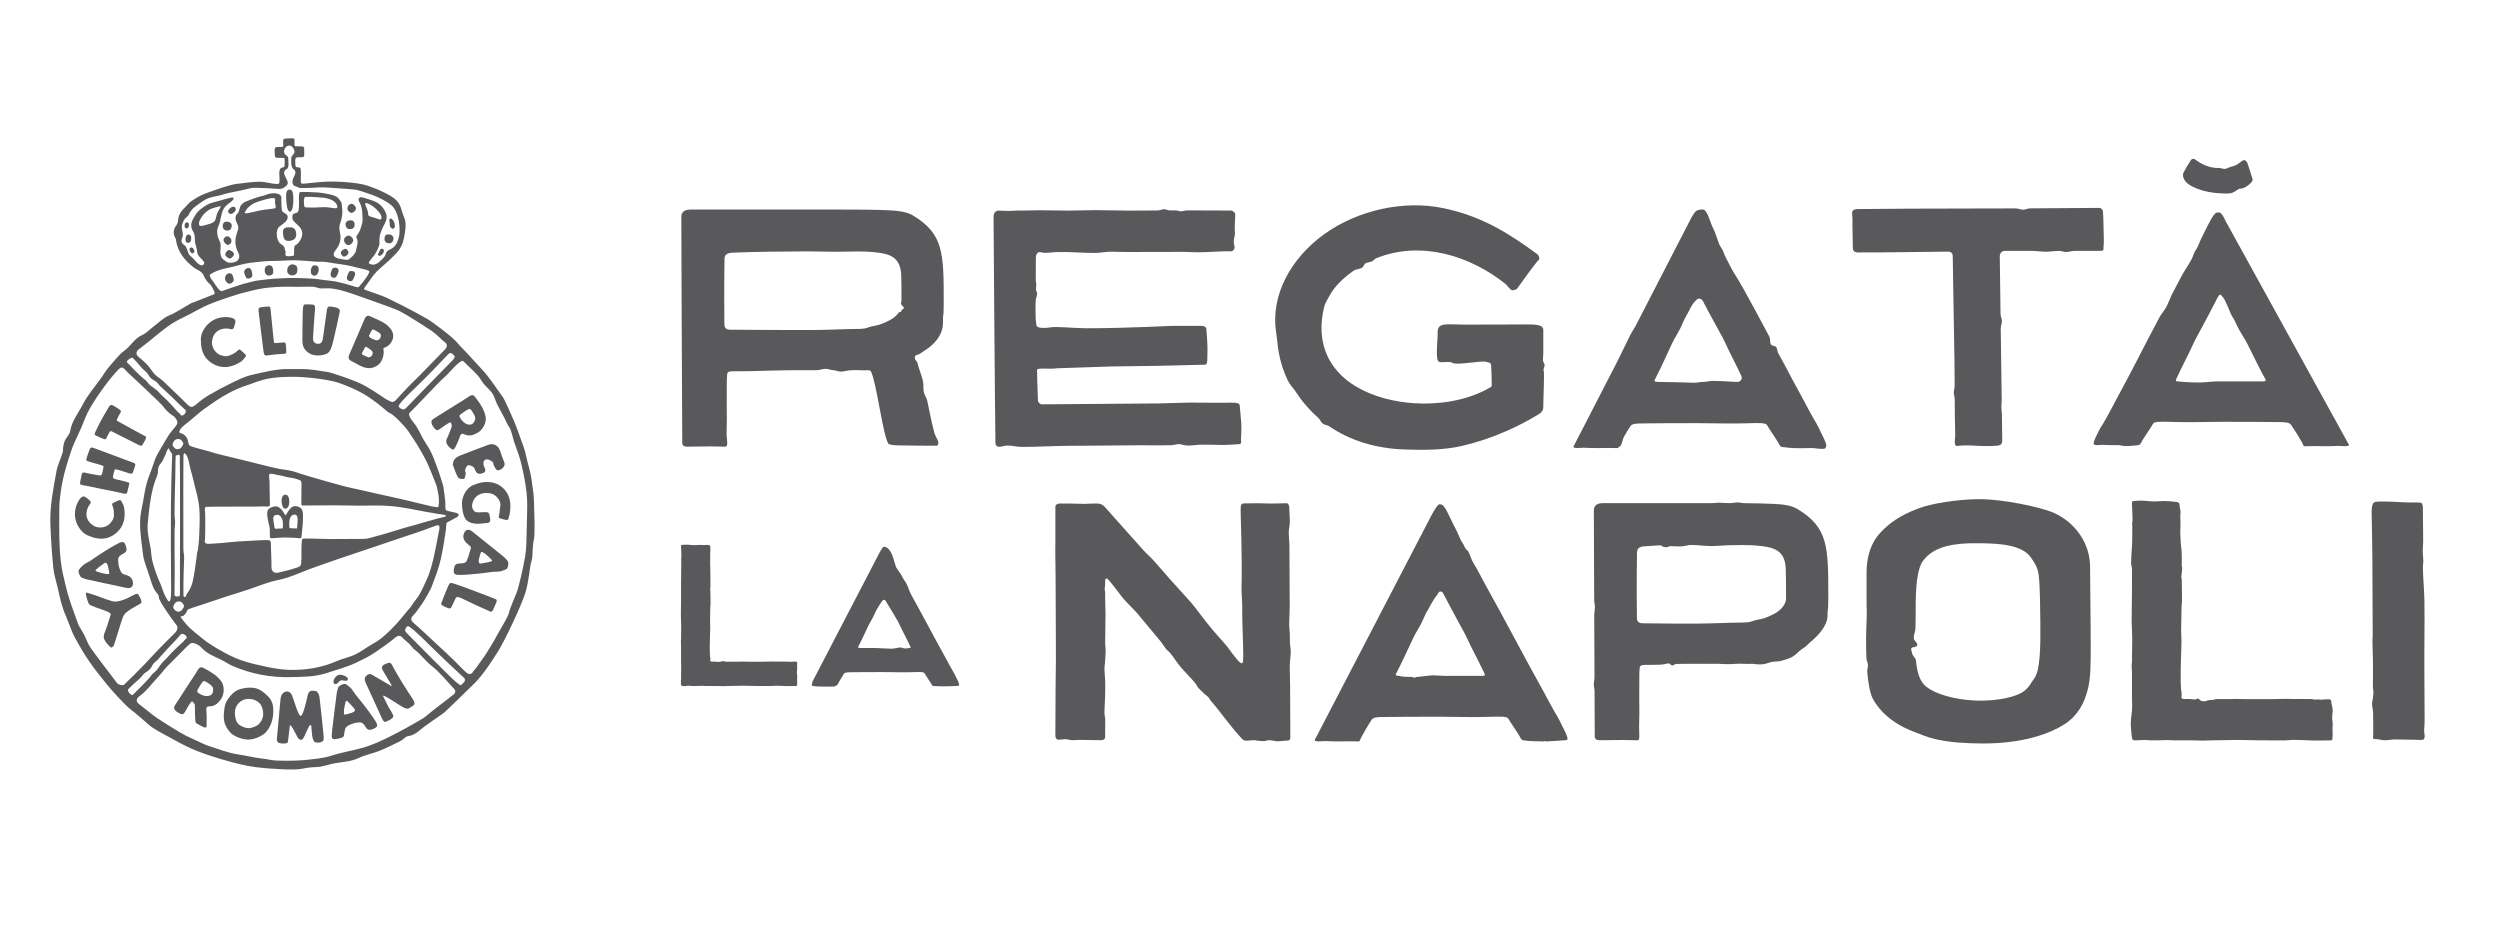 <?xml version="1.0" encoding="utf-8"?>
<!-- Generator: Adobe Illustrator 16.0.4, SVG Export Plug-In . SVG Version: 6.00 Build 0)  -->
<!DOCTYPE svg PUBLIC "-//W3C//DTD SVG 1.1//EN" "http://www.w3.org/Graphics/SVG/1.1/DTD/svg11.dtd">
<svg version="1.1" id="Layer_1" xmlns="http://www.w3.org/2000/svg" xmlns:xlink="http://www.w3.org/1999/xlink" x="0px" y="0px"
	 width="1190.549px" height="449px" viewBox="0 0 1190.549 449" enable-background="new 0 0 1190.549 449" xml:space="preserve">
<g>
	<path fill-rule="evenodd" clip-rule="evenodd" fill="#59595C" d="M324.813,259.484c0.175,0,1.319-0.139,2.535-0.101
		c1.036,0.039,2.008,0.226,3.44,0.226c0.84,0,1.863-0.125,2.734-0.125c0.59,0,1.131,0.093,1.708,0.093
		c0.59,0,1.205-0.093,1.776-0.093c0.421,0,1.223,0.093,1.223,0.816c0,0.909,0.126,1.932,0,2.722c-0.118,0.792,0,1.695,0,2.536
		c0,0.835-0.062,1.743-0.062,2.584c0,0.554,0.062,1.028,0.062,1.582c0,1.656,0.088,3.288,0.088,4.939
		c0,0.96-0.007,1.927-0.007,2.879c0,0.201,0.101,0.314,0.101,0.515c0,0.251-0.207,0.652-0.101,0.829
		c0.101,0.174,0.145,0.421-0.005,0.77c-0.152,0.353-0.051,0.335-0.138,0.773c-0.057,0.44,0.138,0.464,0.138,0.76
		c-0.014,2.139,0.087,4.129,0.074,6.268c0,0.515-0.113,1.166-0.113,1.676c-0.012,2.454-0.125,4.304-0.125,6.77
		c0,0.772,0.088,2.152,0.088,2.926c0,2.308-0.201,5.345-0.213,8.231c0,2.083-0.062,4.807,0.275,6.427
		c0.064,0.394-0.124,0.959-0.037,1.228c0.088,0.359,0.477,0.364,0.992,0.364c0.226,0,0.765,0,1.481,0
		c0.389,0,0.772,0.139,1.242,0.146c0.364,0,0.79-0.146,1.187-0.139c0.357,0,0.834-0.245,1.21-0.245c0.596,0,0.935,0.227,1.499,0.277
		c0.773,0.075,1.752-0.025,2.404-0.025c1.193,0.007,2.385,0.012,3.576,0.012c0.566,0,1.306-0.057,1.884-0.057
		c0.852,0.007,1.556,0.07,2.434,0.07c2.247,0,4.505,0,6.77,0c1.506,0,2.982-0.088,4.512-0.088c0.803,0,1.706,0.049,2.511,0.049
		c1.494,0,1.944,0,3.469,0c0.446,0,0.886,0,1.336,0c0.113,0,0.264,0.089,0.377,0.089c0.263,0,0.514-0.089,0.797-0.089
		c0.283,0,0.445,0.114,0.721,0.114c0.389,0,0.903-0.114,1.281-0.114c0.414,0,0.827,0,1.241,0c0.138,0,0.477,0.114,0.477,0.672
		c0,0.741-0.037,1.551-0.062,1.902c-0.044,0.352,0.086,0.445,0.086,0.651c0,0.252-0.086,0.465-0.086,0.722
		c0,0.421-0.113,0.861-0.113,1.28c0,0.559,0.15,1.1,0.175,1.658c0.025,0.325-0.049,0.908-0.049,1.826
		c0,0.243,0.037,0.701,0.037,0.951c0,0.479-0.037,0.767-0.037,1.263c0,0.094-0.032,0.426-0.125,0.547
		c-0.121,0.174-0.345,0.138-0.458,0.138c-1.513,0.018-3.169,0.08-4.614,0.049c-2.021-0.031-2.747-0.194-4.744-0.187
		c-0.765,0-1.58,0.155-2.34,0.155c-2.244,0-4.486-0.006-6.695-0.018c-2.34-0.014-4.523-0.121-6.851-0.121
		c-2.315,0-4.756,0.121-7.077,0.121c-0.829,0-1.613,0.073-2.448,0.073c-0.979,0-2.027-0.073-3.012-0.073c-1.644,0-3.325,0-5.007,0
		c-0.652,0-1.28-0.089-1.971-0.089c-0.928,0-1.925,0.089-2.868,0.089c-0.583,0-1.148,0-1.725,0c-0.57,0-1.003-0.113-1.582-0.113
		c-0.401,0-0.495-0.063-1.317,0.113c-0.841,0.181-1.142,0-1.708,0c-0.238,0-0.59-0.089-0.728-0.628
		c-0.125-0.553,0.032-0.766,0.032-1.011c0-0.332-0.133-0.346-0.133-0.685c0-0.213,0.101-0.495,0.101-0.701
		c0-2.229,0.057-4.368,0.057-6.59c0-0.702-0.057-1.499-0.057-2.202c0-0.898,0-1.789,0-2.692c0-1.486,0-2.975,0-4.467
		c0-0.684-0.086-1.286-0.086-1.982c0-0.384,0.086-0.861,0.086-1.243c0-0.44,0-0.859,0-1.287c0-1.688,0.076-3.23,0.076-4.926
		c0-0.633-0.076-1.418-0.076-2.058c0-0.941-0.086-2.027-0.086-2.974c0-2.948,0.074-5.754,0.086-8.697c0-2.015,0-4.04,0-6.061
		c0-0.152-0.101-0.238-0.101-0.371c0-0.144,0.101-0.332,0.101-0.483c0.012-2.485,0.076-5.057,0.076-7.554
		c0-0.891,0.037-2.16,0.018-3.149c-0.018-0.754-0.094-1.356-0.011-1.507c0.195-0.371,0-2.209-0.007-3.313
		c-0.007-0.552-0.076-1.11-0.076-1.669C324.336,260.124,324.235,259.484,324.813,259.484z"/>
	<path fill-rule="evenodd" clip-rule="evenodd" fill="#59595C" d="M450.411,313.486c-5.472-9.803-10.968-20.406-16.435-30.202
		c-1.248-2.208-1.398-3.96-2.641-5.929c-0.596-0.962-1.494-2.121-1.871-3.132c-0.187-0.482-2.46-3.52-2.635-3.953
		c-0.652-1.574-1.55-5.37-2.372-6.946c-0.91-1.712-2.094-2.854-3.049-2.854c-0.414,0-0.552-0.258-1.004,0.269
		c-0.527,0.623-1.355,2.053-1.518,2.373c-6.89,13.246-13.792,26.499-20.67,39.745c-1.292,2.49-2.585,4.982-3.871,7.466
		c-2.466,4.744-4.938,9.488-7.404,14.244c-0.271,0.516-0.056,1.018-0.396,1.651c-0.264,0.463,1.845,0.645,2.635,0.683
		c1.154,0.063,2.321,0.088,3.489,0.088c1.066,0,2.146-0.012,3.187-0.032c0.728-0.018,0.829,0.008,1.531-0.012
		c0.063,0,1.382-0.74,1.456-0.879c0.401-0.74,0.817-1.48,1.236-2.214c0.541-0.968,1.262-2.134,1.751-2.899
		c0.502-0.752,1.481-0.803,3.576-0.822c2.096-0.012,9.399-0.105,15.273-0.076c5.069,0.021,9.279,0.183,13.59,0.045
		c4.318-0.139,5.674-0.139,6.024,0.571c0.327,0.64,2.655,4.016,3.1,4.812c0.44,0.791,0.527,1.211,1.4,1.237
		c0.632,0.018,4.574,0.138,4.692,0.138c0.158,0,6.501-0.133,6.853-0.213c0.219-0.045,0.532-0.704,0.52-0.296
		c-0.012,0.314-0.182-0.991-0.475-1.688c-0.416-0.923-0.78-1.525-1.056-2.096c-0.376-0.803-0.665-1.499-1.179-2.328
		C452.633,317.727,451.201,314.923,450.411,313.486z M433.355,307.499c0.408,0.854,0.49,1.079-0.256,1.079
		c-0.177,0-1.024,0.289-2.33,0.214c-0.601-0.032-1.241-0.49-2.095-0.451c-1.173,0.037-2.585,0.583-4.217,0.583
		c-0.91,0-7.818-0.346-8.044-0.346c-3.558,0-6.4,0-6.827,0c-1.192,0-1.042-0.357-0.578-1.167c0.502-0.814,2.956-6.023,4.493-9.375
		c0.677-1.443,1.555-2.735,2.296-4.172c0.628-1.21,1.08-2.566,1.764-3.658c0.81-1.305,1.944-3.325,2.917-4.405
		c0.202-0.238,0.967-0.352,1.449,0.641c0.246,0.477,2.982,4.681,5.792,9.719c0.691,1.243,1.393,2.894,1.983,4.036
		C431.724,304.123,433.042,306.84,433.355,307.499z"/>
</g>
<g>
	<path fill-rule="evenodd" clip-rule="evenodd" fill="#59595C" d="M995.335,269.964c0-10.817-6.582-20.933-17.299-25.746
		c-5.981-2.685-24.122-6.507-35.215-6.507c-11.101,0-23.38,2.215-28.853,4.285c-5.29,2.002-12.448,4.958-18.787,11.985
		c-6.337,7.033-6.287,16.484-6.287,18.938c0,7.818,0,7.938,0,15.756c0.308,3.964-0.239,9.964-0.239,16.201
		c0,2.793,0.064,5.647,0.158,8.434c0.05,1.149,0.671,2.291,0.746,3.4c0.063,1.067-0.451,2.109-0.357,3.119
		c0.484,5.767,1.361,10.686,2.874,13.309c1.117,1.946,2.466,3.79,4.085,5.522c3.603,3.858,8.42,7.135,14.508,9.513
		c3.3,1.279,7.009,2.886,10.704,3.752c7.267,1.713,14.959,2.089,22.778,2.133c5.171,0.032,10.328-0.313,15.248-1.054
		c3.854-0.577,7.566-1.387,11.043-2.447c4.781-1.442,9.112-3.338,12.783-5.709c6.167-3.998,9.467-9.901,11.161-17.131
		c1.192-4.995,1.243-10.793,1.256-19.734C995.655,295.979,995.335,280.104,995.335,269.964z M968.843,322.91
		c-1.035,1.336-2.829,5.259-6.243,7.054c-5.509,2.93-13.779,3.627-18.649,3.688c-11.947,0.151-24.867-3.401-28.463-8.559
		c-1.818-2.599-2.709-6.438-3.112-10.749c-0.099-1.085-1.757-2.196-1.808-3.331c-0.036-0.93-1.343-2.522,0.705-2.812
		c2.069-0.294,2.396-1.285,0.789-2.842c-1.606-1.551,0.062-4.13,0.113-6.105c0.049-1.972,0.102-3.846,0.102-5.578
		c0-8.389-0.165-20.38,3.061-25.959c1.43-2.197,3.275-3.821,5.296-5.045c4.104-2.473,8.962-3.263,12.751-3.658
		c2.736-0.288,6.607-0.384,10.466-0.308c4.181,0.076,8.359,0.345,11.107,0.778c5.608,0.902,10.314,2.768,12.537,6.513
		c0.739,1.23,2.911,3.74,3.376,7.913c0.677,5.867,0.665,14.575,0.777,22.426C971.798,307.9,971.547,319.396,968.843,322.91z"/>
	<path fill-rule="evenodd" clip-rule="evenodd" fill="#59595C" d="M1130.438,239.404c0.747-0.689,3.05-0.552,3.615-0.563
		c4.092-0.052,8.231,0.275,12.312,0.438c2.209,0.088,4.618-0.138,6.506,0.125c0.483,0.063,0.947,1.218,0.947,1.996
		c0.038,5.484,0.101,10.969,0.152,16.451c0.012,1.418-0.227,3.089-0.215,4.501c0,1.73,0.276,3.206,0.302,4.938
		c0,0.589-0.239,1.731-0.239,2.31c0.052,5.96,0.647,10.837,0.741,16.696c0.176,10.649-0.119,22.232-0.025,33.05
		c0,4.869,0.049,12.136,0.088,18.593c0.038,3.514,0.101,6.77-0.182,9.443c-0.183,1.62,0.722,3.288-0.183,4.681
		c-0.326,0.49-2.296,0.302-5.32,0.188c-2.233-0.073-5.195,0-7.756-0.118c-1.714-0.081-3.877,0.396-5.371,0.37
		c-2.021-0.019-3.175-0.521-3.777-0.502c-2.598,0.062-1.846-0.357-1.87-2.272c-0.024-0.481,0.102-4.353-0.05-10.165
		c-0.026-1.466-0.483-2.898-0.509-4.631c0-0.827,0.458-1.863,0.445-2.747c0-0.752,0.238-1.581,0.238-2.372
		c0-0.916-0.238-1.796-0.264-2.748c0-3.991,0.089-8.308,0.025-12.694c-0.025-2.999-0.238-5.955-0.251-9.13
		c0-0.703,0.131-1.781,0.131-2.497c-0.006-3.251-0.029-6.521-0.043-9.745c-0.039-9.449-0.075-18.528-0.112-25.815
		c0-7.196-0.29-19.582-0.339-22.524C1129.359,241.72,1129.685,240.095,1130.438,239.404z"/>
	<path fill-rule="evenodd" clip-rule="evenodd" fill="#59595C" d="M524.19,352.488c-4.016,0-7.216-0.124-10.008-0.149
		c-1.375-0.006-2.756,0.226-3.833,0.149c-0.942-0.062-1.582-0.426-3.164-0.449c-0.407,0-2.961,0.238-3.388,0.225
		c-0.414-0.007-1.211-0.603-1.211-2.107c0-0.364,0.056-9.452,0.095-21.542c0.025-4.387,0.143-9.468,0.156-14.363
		c0.032-7.367-0.069-14.694-0.069-21.692c0-13.222-0.138-24.741-0.182-26.455c-0.113-4.912,0-4.938,0-7.178
		c0-10.222,0-17.149,0-17.488c0-1.329,1.336-1.649,2.032-1.649c1.727,0,3.484,0,5.203,0c2.285,0,4.066,0.162,6.343,0.162
		c2.027,0,4.562-0.243,6.597-0.162c2.025,0.087,3.037,1.26,3.62,1.888c6.093,6.765,12.205,13.829,18.278,20.494
		c1.695,1.856,3.314,3.188,5.008,5.069c2.359,2.611,4.806,5.586,7.166,8.207c3.526,3.891,7.047,7.795,10.566,11.698
		c2.16,2.571,5.46,7.203,8.773,11.23c3.69,4.493,7.316,8.32,8.063,9.294c0.91,1.147,3.972,5.628,5.93,7.486
		c1.167,1.116,1.688,0.853,1.807-0.409c0.214-2.34-0.038-10.209-0.326-17.951c-0.113-3.063-0.014-6.25-0.076-8.924
		c-0.113-3.362-0.389-5.985-0.34-7.491c0.402-15.022-0.414-34.161-0.414-36.952c0-2.793,0.077-3.704,1.62-3.704
		c0.74,0,7.894-0.13,10.102,0.008c2.197,0.139,9.412-0.024,9.99-0.081c1.19-0.126,1.437,1.512,1.442,1.963
		c0,1.845,0.326,5.234,0.265,7.028c-0.07,2.296-0.528,2.999-0.517,5.372c0.015,1.656,0.315,3.551,0.328,5.207
		c0.024,4.681,0.05,9.363,0.075,14.062c0.013,5.025,0.043,10.07,0.069,15.115c0.013,2.843-0.258,5.998-0.246,8.848
		c0,1.934,0.303,3.577,0.314,5.509c0,1.068,0,2.121,0.014,3.175c0.012,1.368,0.4,2.648,0.4,4.017
		c0.012,2.334-0.364,4.305-0.438,6.65c-0.101,3.024,0.139,6.439,0.139,9.438c0.012,2.472,0.023,4.944,0.036,7.418
		c0.013,1.906,0.025,3.826,0.025,5.733c0.024,4.355,0.051,10.97,0.051,12.099c0,1.13-0.635,1.203-0.941,1.368
		c-2.937,0.057-4.531,0.526-5.936,0.295c-1.545-0.245-3.013-0.716-4.494-0.245c-1.468,0.477-2.573,0.094-3.464,0.094
		c-1.117-0.006-1.58-0.309-2.71-0.309c-1.173,0.014-2.209,0.252-3.427,0.252c-1.216,0-1.745-0.614-2.058-0.948
		c-5.222-5.438-9.744-12.215-14.796-18.007c-0.576-0.66-0.708-1.224-1.304-1.851c-0.472-0.509-1.393-1.093-1.909-1.583
		c-0.777-0.922-1.951-1.806-2.722-2.724c-0.679-0.802-0.955-1.618-1.619-2.415c-2.347-2.799-4.85-5.171-7.153-7.938
		c-1.67-2.027-3.162-4.443-4.82-6.464c-0.414-0.501-1.312-1.122-1.725-1.624c-1.054-1.275-1.619-2.424-2.672-3.69
		c-1.098-1.349-2.215-2.692-3.344-4.046c-2.574-3.113-5.196-6.245-7.844-9.4c-1.204-1.431-5.51-5.598-7.06-7.562
		c-2.402-3.031-5.415-7.298-7.122-8.865c-0.478-0.429-1.066,0.25-1.066,0.684c0,0.689,0,1.398,0,2.113
		c0,0.596-0.264,1.356-0.264,1.971c0,0.641,0.264,1.143,0.264,1.808c0,0.991,0,1.995,0,3.023c0,2.008,0.175,4.683,0.175,6.804
		c0,4.781-0.175,9.224-0.175,14.355c0,0.985,0.238,2.572,0.238,3.564c0,1.707-0.238,2.812-0.238,4.529
		c0,1.255-0.339,2.675-0.339,3.93c0,1.9,0.288,4.203,0.364,6.049c0.088,2.021-0.025,3.576-0.025,5.591
		c0,3.231-0.339,6.513-0.339,9.525c0,1.122,0.307,1.668,0.364,2.717c0.088,1.557-0.025,3.577-0.025,5.071c0,1.166-0.032,2.044,0,3.4
		C526.324,352.112,525.369,352.488,524.19,352.488z"/>
	<path fill-rule="evenodd" clip-rule="evenodd" fill="#59595C" d="M1016.11,238.59c0.283,0,2.234-0.238,4.279-0.177
		c1.732,0.051,3.414,0.389,5.85,0.389c1.43,0,3.143-0.212,4.618-0.212c0.989,0,1.932,0.15,2.892,0.15
		c1.012,0,1.149,0.238,2.077,0.238c0.733,0,2.108,0.163,2.108,1.38c0,1.544,0.672,2.924,0.458,4.268c-0.207,1.341,0,2.861,0,4.298
		c0,1.418-0.094,2.962-0.094,4.379c0,0.936,0.094,1.752,0.094,2.687c0,2.806,0.609,5.539,0.609,8.339
		c0,1.633,0.024,3.665,0.011,5.296c0,0.333,0.202,0.527,0.202,0.866c0,0.414-0.296,3.275-0.427,4.023
		c-0.125,0.746,0.214,0.783,0.214,1.279c0,3.632,0.139,6.607,0.119,10.246c-0.008,0.854-0.207,1.977-0.22,2.831
		c-0.012,4.172-0.188,7.297-0.202,11.476c0,1.305,0.163,3.651,0.163,4.957c0,3.929-0.337,9.074-0.362,13.981
		c-0.014,3.538-0.107,8.157,0.439,10.886c0.138,0.672-0.188,1.625-0.064,2.09c0.177,0.607,0.841,0.614,1.683,0.614
		c0.4,0,1.305,0.007,2.528,0.007c0.646,0.006,1.311,0.244,2.115,0.244c0.603,0,1.692-0.821,2.008-0.238
		c0.466,0.93,1.838,1.086,2.484,1.086c0.992,0,1.997-0.702,2.93-0.621c1.338,0.125,2.141-0.452,3.258-0.452
		c2.032,0.013,4.053,0.013,6.048,0.024c0.973,0,2.223-0.099,3.201-0.099c1.468,0.005,2.647,0.112,4.103,0.112
		c3.854,0.014,7.67,0.014,11.521,0.014c2.548-0.014,5.033-0.151,7.631-0.151c1.386,0,2.898,0.074,4.292,0.074c2.51,0,5.06,0,7.63,0
		c0.754,0,0.829,0.17,1.595,0.17c0.213,0,0.451,0.157,0.657,0.157c0.447,0,0.873-0.157,1.338-0.157c0.463,0,0.74,0.183,1.224,0.183
		c0.652,0,1.512-0.183,2.165-0.183c0.709,0,1.418,0,2.119,0c0.227,0,0.817,0.188,0.817,1.135c0,1.256,0.591,2.461,0.552,3.063
		c-0.05,0.596,0.151,0.753,0.151,1.104c0,0.426-0.151,0.79-0.151,1.224c0,0.716-0.176,1.461-0.176,2.178
		c0,0.935,0.257,1.862,0.301,2.798c0.026,0.559-0.111,1.543-0.111,3.1c0,0.421,0.081,1.191,0.081,1.612
		c0,0.829-0.081,1.299-0.081,2.146c0,0.156-0.039,0.722-0.189,0.922c-0.214,0.308-0.577,0.238-0.766,0.246
		c-2.603,0.018-5.384,0.131-7.849,0.086c-3.428-0.068-6.439-0.332-9.809-0.332c-1.305,0-2.686,0.264-3.964,0.264
		c-3.849,0-7.626,0-11.372-0.025c-3.952-0.012-7.68-0.2-11.621-0.2c-3.928,0-8.062,0.2-11.991,0.2c-1.412,0-2.729,0.126-4.146,0.126
		c-1.675,0-3.433-0.126-5.134-0.126c-2.797,0-5.622,0-8.465,0c-1.147,0-2.189-0.149-3.331-0.149c-1.595,0-3.3,0.149-4.894,0.149
		c-0.967,0-1.947,0-2.932,0c-0.96,0-1.7-0.175-2.679-0.175c-0.652,0-4.162,0.175-5.122,0.175c-0.413,0-1.003-0.149-1.215-1.067
		c-0.227-0.928-0.591-6.337-0.591-6.693c0-3.777,0.677-4.769,0.677-8.546c0-1.193-0.086-2.537-0.086-3.728c0-1.519,0-3.045,0-4.562
		c0-2.521,0-5.052,0-7.579c0-1.169-0.165-2.197-0.165-3.363c0-0.653,0.165-1.462,0.165-2.122c0-0.728,0-1.449,0-2.171
		c0-2.873,0.11-5.484,0.11-8.351c0-1.075-0.11-2.417-0.11-3.496c0-1.601-0.165-3.438-0.165-5.038c0-5.015,0.138-9.771,0.152-14.76
		c0.013-3.42,0.018-6.845,0.018-10.29c0-0.238-0.445-2.19-0.445-2.429c0-4.229,0.551-7.586,0.551-11.821
		c0-1.506,0.053-3.651,0.027-5.347c-0.013-1.28-0.15-2.289-0.013-2.56c0.308-0.622,0-3.733-0.015-5.61
		c-0.012-0.94-0.11-1.883-0.11-2.822C1015.309,239.668,1015.107,238.59,1016.11,238.59z"/>
	<path fill-rule="evenodd" clip-rule="evenodd" fill="#59595C" d="M856.905,310.026c0.878-0.645,1.312-1.028,2.473-1.781
		c0.955-0.62,1.676-1.611,2.51-2.276c3.564-2.881,8.421-7.793,8.421-12.84c0-5.045,0.364-0.25,0.364-8.758
		c-0.013-23.997,0.051-33.119-14.759-42.004c-2.71-1.632-6.575-2.186-11.169-2.41c-4.38-0.201-9.269-0.289-13.81-0.327
		c-1.381-0.012-2.441-0.388-3.741-0.388c-0.684-0.007-2.077,0.364-3.619,0.364c-1.695,0-3.401-0.208-5.298-0.208
		c-0.82,0-1.781,0.208-2.629,0.208c-4.424,0-9.21,0-14.111,0c-9.6,0-6.337,0-15.009,0c-12.148,0-21.548,0-23.162,0
		c-3.721,0-4.348,1.92-4.348,3.721c0,9.129,0.068,23.209,0.164,42.688c0,0.87,0.337,1.906,0.337,2.797
		c0.014,1.494-0.312,2.867-0.312,4.431c0.036,8.722,0.068,18.422,0.125,29.108c0,1.306-0.34,2.467-0.34,3.796
		c0,0.878,0.364,1.913,0.364,2.8c0.038,5.478,0.045,11.193,0.068,17.168c0,1.292,0.009,2.596,0.021,3.915
		c0,0.834-0.264,2.485,2.371,2.485c3.438,0,7.36-0.113,10.806-0.113c2.887,0,6.713,0.131,7.178,0.131c0.74,0,0.898-0.81,0.866-2.542
		c-0.012-1.061-0.126-2.747-0.088-3.964c0.157-4.086,0.145-9.42,0.063-14.352c-0.052-3.433,0.113-5.81,0.024-8.302
		c-0.076-1.996,0.075-3.256,0.138-4.83c0.062-1.571,0.647-1.92,2.778-1.908c1.061,0,1.758,0.025,7.023-0.096
		c1.806-0.042,2.898-0.558,3.94-0.619c0.69-0.038,1.079,0.902,1.795,0.996c0.478,0.069,1.255-0.702,1.795-0.722
		c1.016-0.036,2.246-0.062,3.978-0.062c4.142-0.012,3.915-0.02,7.956-0.026c1.588,0,2.573,0.026,4.092,0.026
		c1.091-0.007,2.773-0.039,3.827-0.039c0.892,0,3.068,0.189,3.935,0.189c1.876,0.006,2.49,0.013,3.983-0.113
		c2.367-0.175,4.946-0.025,6.829,0c0.64,0.013,1.744-0.025,2.121-0.037c0.199-0.012,2.22,0.451,4.604,0.207
		c1.569-0.157,3.201-0.96,4.919-1.211c1.2-0.177,2.562-0.063,3.564-0.339c2.473-0.691,4.229-1.219,5.571-1.983
		C855.412,311.703,856.379,310.411,856.905,310.026z M850.443,286.016c-0.239,1.141-0.603,1.757-1.331,2.816
		c-1.117,1.612-2.955,2.943-5.327,4.047c-1.061,0.488-2.328,1.116-3.607,1.518c-1.256,0.402-2.511,0.565-3.952,0.886
		c-2.19,0.482-2.035,1.187-7.079,1.187c-5.045,0-13.51,0.47-20.996,0.502c-14.343,0.075-15.944-0.151-25.928-0.151
		c-2.422,0-2.672-1.619-2.685-2.366c-0.227-17.331,0.024-28.808,0.024-31.33c0-2.628,2.202-2.924,4.092-2.999
		c4.341-0.163,7.417-0.803,7.83-0.114c0.264,0.441,1.368,0.66,2.435,0.534c0.603-0.069,1.016-0.464,1.683-0.477
		c1.129-0.019,3.105,0.258,5.333,0.107c1.411-0.101,2.912-0.64,4.443-0.653c2.516-0.014,5.547,0.439,8.733,0.496
		c3.188,0.057,6.538-0.276,9.035-0.37c9.991-0.194,12.075-0.038,16.315,0.477c5.792,0.708,10.504,2.517,10.917,10.254
		c0.178,3.274,0.153,7.303,0.153,12.669C850.532,284.105,850.694,284.873,850.443,286.016z"/>
	<path fill-rule="evenodd" clip-rule="evenodd" fill="#59595C" d="M735.525,330.17c-9.299-16.622-18.598-34.605-27.885-51.222
		c-2.097-3.745-3.966-7.655-6.061-10.992c-1.019-1.626-1.331-3.497-2.354-5.31c-0.559-0.965-1.211-0.778-1.863-2.483
		c-0.307-0.817-1.543-2.55-1.846-3.29c-1.092-2.673-2.096-4.693-3.514-7.365c-1.518-2.906-4.028-9.257-5.659-9.257
		c-0.74,0-0.948-0.432-1.707,0.465c-0.892,1.049-2.313,3.478-2.598,4.016c-11.665,22.472-23.354,44.947-35.025,67.417
		c-2.197,4.224-4.38,8.446-6.589,12.67c-4.179,8.044-8.357,16.095-12.543,24.14c-0.458,0.891-0.797,1.592-1.388,2.667
		c-0.426,0.79-1.017,1.284,1.193,1.442c0.777,0.056,2.635-0.201,3.989-0.139c1.946,0.113,3.929,0.15,5.912,0.15
		c1.808,0,3.626-0.024,5.409-0.062c1.242-0.027,2.409,0.082,3.62,0.062c0.094,0,0.533,0.113,0.821-0.182
		c0.275-0.301,0.478-1.149,0.615-1.386c0.704-1.255,1.405-2.51,2.109-3.766c0.902-1.631,2.146-3.614,2.974-4.9
		c0.84-1.287,2.511-1.374,6.05-1.4c3.562-0.024,15.963-0.176,25.913-0.131c8.591,0.031,15.738,0.312,23.066,0.074
		c7.324-0.238,9.614-0.225,10.21,0.974c0.521,1.079,4.511,6.813,5.239,8.158c0.752,1.348,0.898,2.057,2.385,2.094
		c1.079,0.039,1.725,0.453,7.943,0.408c0.176-0.005,0.428,0.121,0.603,0.121c0.277,0,0.502-0.126,0.771-0.126
		c0.183,0,0.509-0.126,0.678-0.126c0.296,0,0.521,0.288,0.76,0.325c0.157,0.013,0.338-0.213,0.526-0.213
		c0.402,0,7.681-0.376,8.295-0.516c0.364-0.08,0.766-0.073,0.892-0.494c0.138-0.497-0.301-1.695-0.815-2.867
		c-0.703-1.569-1.306-2.574-1.783-3.558c-0.652-1.363-1.127-2.529-1.981-3.947C739.303,337.368,736.881,332.604,735.525,330.17z
		 M706.6,320.024c0.689,1.442,0.839,1.831-0.439,1.831c-0.609,0-9.149,0-18.186,0c-1.537,0-4.254-0.263-5.772-0.263
		c-0.992,0-6.449,0.777-7.416,0.777c-0.446,0-0.759,0.352-1.18,0.352c-0.428,0-0.967-0.352-1.381-0.352
		c-6.05,0-5.221-0.515-5.937-0.515c-2.045,0-1.782-0.615-0.965-1.983c0.814-1.381,4.993-10.207,7.616-15.911
		c1.129-2.436,2.636-4.631,3.878-7.066c1.067-2.045,1.864-4.354,3.012-6.212c1.355-2.214,2.812-5.384,4.468-7.21
		c0.353-0.396,0.828-1.688,1.224-1.688c0.396,0,1.11-0.566,1.939,1.129c0.401,0.804,4.832,9.324,9.587,17.871
		c1.168,2.103,2.354,4.894,3.351,6.84C703.825,314.288,706.066,318.906,706.6,320.024z"/>
</g>
<g>
	<path fill-rule="evenodd" clip-rule="evenodd" fill="#59595C" d="M434.662,102.548c-2.711-1.629-6.577-2.178-11.157-2.397
		c-6.929-0.333-15.074-0.352-21.159-0.352c-6.337,0-14.043,0-22.05,0c-9.612,0-19.666,0-28.337,0c-12.134,0-21.534,0-23.153,0
		c-3.721,0-4.343,1.911-4.343,3.708c0,16.732,0.202,50.048,0.416,102.794c0,1.292,0,2.602,0.012,3.918
		c0,0.826-0.264,2.489,2.358,2.489c3.44,0,7.367-0.124,10.807-0.124c2.886,0,6.726,0.136,7.19,0.136
		c0.729,0,1.123-0.355,1.078-2.089c-0.012-1.059-0.362-3.204-0.3-4.42c0.15-4.083,0.138-9.419,0.063-14.351
		c-0.051-3.436,0.099-5.808,0.025-8.299c-0.069-2,0.074-3.259,0.138-4.825c0.049-1.579,0.633-1.932,2.773-1.92
		c1.066,0.009,4.417,0.034,9.688-0.092c5.327-0.125,11.684-0.394,17.722-0.407c4.14-0.01,8.35-0.016,12.397-0.022
		c1.594-0.004,2.899-0.656,4.43-0.656c1.104,0,2.423,0.646,3.477,0.646c0.891,0,2.63,0.673,3.489,0.677
		c1.871,0,2.936-0.486,4.43-0.603c2.385-0.187,4.964-0.028,6.816,0c0.677,0.013,1.757-0.028,2.146-0.042
		c0.967-0.043,1.285,0.799,1.506,1.39c2.276,6.04,4.555,23.286,6.826,30.819c0.389,1.279,0.765,2.28,1.161,2.895
		c0.96,0.442,2.303,0.704,6.043,0.704c3.746,0,13.202,0.244,15.121,0.122c1.914-0.122,2.033,0.495,2.518-0.841
		c0.482-1.336-1.213-3.049-1.853-5.355c-0.872-3.198-1.73-7.226-2.597-11.445c-0.263-1.235-0.514-2.484-0.772-3.736
		c-0.32-1.566-1.299-2.531-1.625-4.069c-0.339-1.603-0.051-3.788-0.396-5.284c-0.635-2.61-1.612-5.071-2.215-7.056
		c-0.25-0.772-0.263-1.405-0.578-2.015c-0.401-0.81-1.065-0.818-1.104-2.23c-0.037-1.368,1.319-1.025,2.473-1.782
		c0.967-0.624,2.221-1.494,3.112-2.093c2.623-1.769,7.995-6.093,7.837-13.02c-0.125-5.043,0.345-0.255,0.345-8.767
		C449.419,120.563,449.476,111.435,434.662,102.548z M429.202,148.112c-0.251,1.146-0.59-0.159-1.336,0.904
		c-1.118,1.613-2.938,2.95-5.315,4.047c-1.068,0.486-2.347,1.121-3.602,1.522c-1.28,0.397-2.522,0.567-3.965,0.882
		c-2.185,0.482-2.047,1.191-7.091,1.191c-5.032,0-13.502,0.461-20.995,0.5c-14.343,0.07-29.253-0.149-39.243-0.149
		c-2.409,0-2.66-1.619-2.679-2.365c-0.225-17.334,0.044-28.807,0.044-31.329c0-2.634,2.197-2.931,4.065-3.007
		c12.043-0.458,22.879-0.53,35.065-0.596c5.02-0.028,12.775,0.312,17.751,0.122c9.996-0.194,12.08-0.046,16.32,0.474
		c5.787,0.712,10.499,2.517,10.932,10.259c0.168,3.277,0.138,7.295,0.138,12.67c0,1.061-0.991,1.121,0.866,2.823
		C431.247,147.064,429.453,146.967,429.202,148.112z"/>
	<path fill-rule="evenodd" clip-rule="evenodd" fill="#59595C" d="M684.832,171.884c-0.962-1.405-0.459-7.708-0.221-11.542
		c0.126-1.87-0.389-3.752,1.112-5.028c1.498-1.275,5.766-0.813,10.874-0.738c5.094,0.073,24.897-0.081,28.618-0.076
		c5.554,0.013,9.731-0.146,9.731,2.66c0,0.735,0,5.303,0,11.172c0,1.303-0.337,2.959,0,4.065c0.052,0.142,0.672,0.842,0.63,1.558
		c-0.052,0.94-0.753,1.979-0.477,2.359c0.477,0.672-0.153,13.531-0.153,17.318c0,0.685,0.121,2.219-2.188,3.624
		c-4.99,3.065-9.722,5.54-15.269,7.966c-6.776,2.948-13.113,5.195-21.02,7.077c-9.25,2.206-19.314,2.011-27.446,1.757
		c-14.044-0.437-26.229-4.355-36.018-11.047c-0.81-0.555-2.291-0.652-3.062-1.243c-1.004-0.765-1.294-2.037-2.247-2.867
		c-3.237-2.827-6.148-6.008-8.696-9.513c-0.603-0.826-1.168-1.669-1.731-2.526c-1.093-1.672-3.081-3.742-3.966-5.584
		c-2.097-4.393-3.482-8.698-4.368-13.61c-0.507-2.886-0.727-6.253-1.18-9.258c-2.861-17.872,7.166-35.664,22.998-46.987
		c15.919-11.363,37.666-16.232,56.599-12.289c18.979,3.96,31.807,12.483,44.808,21.963c0.654,0.463,1.129,2.206,0.716,2.6
		c-0.312,0.32-0.634,0.647-0.954,0.97c-3.471,4.324-8.621,11.729-9.413,12.76c-0.363,0.463-1.988,1.138-2.81,0.624
		c-0.984-0.624-2.146-2.328-2.66-2.743c-16.643-13.384-40.26-21.011-61.707-12.299c-0.703,0.287-1.243,1.14-1.944,1.453
		c-0.987,0.456-2.116,0.393-3.076,0.917c-0.615,0.322-1.053,1.766-1.668,2.118c-1.324,0.797-2.812,0.551-4.117,1.495
		c-4.468,3.186-8.923,7.067-11.695,12.384c-0.691,1.324-1.782,3.019-2.146,4.488c-1.104,4.336-1.505,8.389-1.317,12.146
		c0.162,3.052,0.703,5.905,1.606,8.562c2.57,7.618,8.019,13.594,15.259,17.784c7.808,4.514,17.482,7.064,27.358,7.68
		c12.099,0.757,24.485-1.396,34.048-6.418c0.765-0.399,1.349-0.744,2.222-1.246c0.853-0.505,0.451-1.28,0.488-2.573
		c0.075-2.372-0.212-5.794-0.212-7.178c0-2.142-0.767-1.813-2.673-2.365c-1.896-0.553-13.693,1.773-15.675,0.591
		C689.796,171.661,685.792,173.288,684.832,171.884z"/>
	<path fill-rule="evenodd" clip-rule="evenodd" fill="#59595C" d="M475.773,100.267c0.263,0,1.971,0.191,4.919,0.191
		c1.117,0,2.448-0.191,3.891-0.191c1.016,0,2.108,0,3.275,0c2.222,0,4.958-0.141,7.643-0.141c4.267,0,8.484,0.16,13.604,0.166
		c3.928,0.006,8.244-0.219,12.537-0.217c5.232,0,10.291,0.202,15.756,0.217c4.624,0.013,9.267-0.025,13.861-0.063
		c1.078-0.009,2.151-0.586,3.211-0.593c0.829-0.006,1.644,0.559,2.461,0.556c0.915-0.007,1.843-0.007,2.773-0.007
		c0.891-0.003,1.832,0.44,2.724,0.44c0.992,0,1.944-0.44,2.923-0.44c7.619,0.016,14.821,0.072,21.008,0.082
		c0.502,0,1.958,0.838,1.909,2.115c-0.052,2.256-0.421,5.459-0.165,8.677c0.064,1.014-0.627,2.787-0.576,4.161
		c0.025,1.412,0.791,2.429,0.163,3.469c-0.854,1.457-2.058,0.942-2.623,0.948c-4.794,0.063-9.061,0.437-13.867,0.496
		c-3.088,0.041-6.69-0.233-9.776-0.194c-4.707,0.062-9.569,0.041-14.408,0.037c-3.275-0.003-6.525,0.003-9.726,0.044
		c-3.012,0.038-6.3-0.217-9.199-0.12c-2.271,0.083-4.104,0.513-6.438,0.546c-5.071,0.109-12.086-0.576-18.16-0.423
		c-2.673,0.066-5.772,0.741-7.655,0.144c-1.882-0.599-2.547,1.347-2.547,2.31c0,0.686-0.012,3.235-0.026,6.547
		c0,1.43-0.012,3.003-0.012,4.624c-0.005,0.586,0.263,1.287,0.263,1.877c0,0.64-0.175,1.778-0.175,2.422
		c0,0.501,0.553,1.274,0.553,1.764c-0.014,1.242-0.603,2.261-0.667,3.36c-0.194,3.645-0.037,6.539-0.037,7.53
		c0,1.044,0.049,1.829,0.15,2.438c0.175,1.125,0.076,2.011,0.515,2.416c0.878,0.827,3.639,0.88,6.651,0.41
		c1.393-0.215,3.979-0.13,6.878,0.02c3.312,0.172,7.015,0.437,9.808,0.437c10.498,0.018,21.44-0.371,31.023-0.703
		c3.356-0.113,6.996-0.41,9.769-0.421c4.732,0,12.488,0,14.144,0c1.663,0,2.335,0.833,2.36,1.306
		c0.239,3.334,0.677,8.057,0.515,11.94c-0.076,2.158,0.138,5.214-1.004,5.214c-1.154,0-2.172,0.053-3.25,0.084
		c-4.537,0.11-9.085,0.227-13.629,0.344c-1.713,0.042-3.413,0.084-5.121,0.122c-7.328,0.175-14.983,0.122-22.324,0.299
		c-8.836,0.207-17.351,0.654-26.204,0.868c-3.583,0.615-9.613-0.467-9.613,0.834c0,1.177,0.201,9.438,0.452,14.807
		c0.037,0.551,1.123,1.54,1.651,1.534c18.542-0.223,37.265-0.208,55.802-0.433c4.868-0.06,9.575-0.348,14.45-0.404
		c3.068-0.013,11.314,0.127,17.023,0.077c3.991-0.037,7.148-0.323,7.148,1.32c0,0.854,0.482,4.585,0.721,8.202
		c0.226,3.355-0.088,6.664-0.113,7.433c-0.057,1.594,0.667,2.805-1.324,2.805c-0.433,0-3.08,0.284-7.284,0.336
		c-2.78,0.028-6.25-0.189-10.197-0.146c-2.729,0.032-6.169,0.886-8.822,0.101c-2.832-0.838-3.119,0.138-6.218,0.204
		c-4.236,0.092-10.091-0.034-14.208,0c-12.498,0.12-25.437,0.173-35.139,0.27c-5.635,0-14.255,0.562-21.498,0.502
		c-2.711-0.021-5.849-1.177-8.716-0.329c-3.144,0.935-3.533-0.723-3.533-1.46c0-1.568-0.15-13.886-0.237-21.716
		c-0.101-12.088-0.221-25.18-0.314-37.43c-0.202-25.764-0.352-47.764-0.352-48.724C473.15,101.45,474.092,100.267,475.773,100.267z"
		/>
	<path fill-rule="evenodd" clip-rule="evenodd" fill="#59595C" d="M858.738,190.263c-3.295-5.948-6.339-11.733-9.613-17.906
		c-0.678-1.239-1.605-2.822-2.259-4.068c-0.402-0.73-0.533-2.124-0.923-2.862c-0.458-0.843-2.146-0.596-2.604-1.438
		c-0.563-1.084-0.162-2.602-0.74-3.678c-3.915-7.35-7.837-14.667-11.764-21.739c-2.078-3.777-3.296-5.762-5.391-9.135
		c-1.017-1.635-2.254-4.327-3.27-6.162c-0.559-0.974-0.947-1.934-1.6-3.653c-0.314-0.831-1.545-2.572-1.853-3.325
		c-1.085-2.695-1.686-5.336-3.086-8.032c-1.137-2.167-2.027-6.451-3.859-8.183c-0.646-0.611-3.363-0.288-4.241,0.579
		c-0.967,0.976-1.995,2.838-2.271,3.385c-8.81,17.089-17.608,34.182-26.418,51.277c-0.627,1.209-1.681,2.643-2.296,3.853
		c-2.246,4.373-4.078,8.525-6.324,12.902c-2.197,4.263-4.393,8.523-6.59,12.788c-4.179,8.119-8.358,16.239-12.55,24.364
		c-0.458,0.891-0.79,1.61-1.38,2.687c-0.438,0.793-1.028,1.295,1.192,1.455c0.778,0.057,2.629-0.207,3.997-0.131
		c1.938,0.103,3.922,0.142,5.903,0.142c1.833,0.002,3.627-0.026,5.398-0.06c1.267-0.025,2.421,0.085,3.625,0.062
		c0.095-0.002,0.541,0.12,0.822-0.182c0.271-0.304,1.16-0.95,1.286-1.191c0.691-1.268,0.74-2.742,1.432-4.011
		c0.916-1.637,2.158-3.639,2.999-4.937c0.815-1.306,2.484-1.393,6.05-1.419c3.544-0.028,15.943-0.174,25.901-0.134
		c8.57,0.037,15.751,0.32,23.055,0.076c7.327-0.238,9.625-0.226,10.214,0.985c0.54,1.088,4.518,6.874,5.259,8.235
		c0.74,1.359,0.886,2.072,2.36,2.112c1.104,0.034,2.529,0.58,8.76,0.54c0.194-0.003,5.133-0.094,5.308-0.094
		c0.275-0.007,5.259,0.854,5.974,0.094c0.252-0.276,0.313-0.741,0.451-1.163c0.114-0.509-0.319-1.714-0.839-2.894
		c-0.691-1.587-1.294-2.604-1.771-3.592c-0.652-1.372-1.117-2.554-1.969-3.986C862.522,197.524,860.082,192.72,858.738,190.263z
		 M829.284,179.097c0.691,1.453-0.717,2.78-1.732,2.78c-2.636,0-6.337-0.473-12.021-0.473c-0.961,0-3.363,0.466-4.343,0.466
		c-1.519,0-2.936,0.408-4.469,0.408c-1.003,0-8.194-0.295-10.251-0.295c-4.017,0-6.488-0.117-6.954-0.117
		c-2.057,0-1.781-0.614-0.978-2.001c0.82-1.384,4.994-10.298,7.624-16.055c1.117-2.457,2.628-4.671,3.871-7.125
		c1.067-2.07,1.857-4.398,3.011-6.271c1.356-2.234,2.179-4.705,3.83-6.545c0.361-0.405,1.43-1.633,1.818-1.633
		c0.401,0,1.574-0.262,2.422,1.442c0.388,0.816,4.392,8.308,9.148,16.937c1.161,2.114,2.348,4.935,3.352,6.902
		C827.025,174.243,828.757,177.971,829.284,179.097z"/>
	<path fill-rule="evenodd" clip-rule="evenodd" fill="#59595C" d="M1001.459,100.559c0.232,2.714,0.244,6.648,0.345,9.839
		c0.089,2.738,0.182,5.555-0.088,7.42c-0.086,0.592,0.528,1.656-1.394,1.656c-1.927,0-8.27,0-12.392,0
		c-1.388,0-2.655,0.537-4.035,0.537c-1.054,0-2.247-0.537-3.312-0.537c-2.072,0-4.079,0.401-6.174,0.401
		c-2.341,0-4.77-0.401-7.104-0.401c-4.706,0-8.176,0-12.87,0c-0.708,0-2.102,0.846-2.102,2.534c0,0.627,0.163,12.658,0.364,27.634
		c0.024,1.168,0.633,1.962,0.658,3.157c0.007,1.04-0.577,2.491-0.565,3.551c0.171,11.572,0.32,24.074,0.458,34.106
		c0.025,1.319-0.175,2.332-0.162,3.559c0.013,1.096,0.244,2.413,0.256,3.424c0.096,7.266,0.158,12.157,0.158,12.611
		c-0.014,2.002-1.789,2.116-2.447,2.185c-2.403,0.256-6.921,0.235-10.14,0.033c-3.445-0.222-6.802-0.215-8.76,0.104
		c-1.959,0.32-1.012-3.692-1.042-5.06c-0.145-5.883-0.201-11.594-0.25-17.257c0-1.135-0.429-2.017-0.434-3.155
		c0-0.963,0.42-2.19,0.42-3.157c-0.051-7.469-0.088-14.946-0.277-22.724c-0.3-12.589-0.35-25.661-0.627-38.377
		c-0.013-0.634,0.214-2.812-2.207-2.812c-2.424,0-13.429,0.158-20.169,0.243c-7.566,0.097-15.152,0.166-22.746,0.146
		c-2.121-0.005-2.453-1.255-2.453-1.9c0-4.537-0.289-9.377-0.188-13.814c0.037-1.562-0.553-3.319,0.213-4.22
		c0.754-0.894,2.805-0.721,4.016-0.734c15.731-0.175,31.475-0.223,47.226-0.242c8.565-0.012,17.344-0.031,26.152-0.06
		c1.23-0.006,2.461,0.614,3.677,0.612c1.117-0.006,2.21-0.634,3.302-0.637c11.094-0.044,22.188-0.113,32.968-0.219
		C1000.687,98.996,1001.421,100.028,1001.459,100.559z"/>
	<g>
		<path fill-rule="evenodd" clip-rule="evenodd" fill="#59595C" d="M1008.104,189.695c6.853-12.449,13.29-25.52,20.143-38.342
			c0.953-1.808,2.41-3.367,3.377-5.148c1.216-2.263,1.956-4.745,3.18-6.968c2.04-3.703,3.86-7.562,5.905-10.861
			c0.992-1.604,1.757-2.721,2.749-4.517c0.538-0.953,0.729-1.492,1.343-3.178c0.301-0.812,1.512-2.523,1.807-3.26
			c1.053-2.639,2.02-4.636,3.389-7.279c1.48-2.867,4.179-8.922,5.81-8.922c0.753,0,1.279-0.288,2.076,0.593
			c0.923,1.039,1.784,3.081,2.077,3.615c12.236,22.207,24.486,44.413,36.733,66.624c2.291,4.171,4.595,8.341,6.891,12.518
			c4.392,7.953,8.785,15.903,13.164,23.854c0.478,0.878,0.829,1.582,1.431,2.632c0.465,0.777,1.067,1.274-1.168,1.428
			c-0.784,0.06-2.659-0.202-4.039-0.129c-1.959,0.104-3.947,0.138-5.963,0.138c-1.831,0.003-3.651-0.025-5.458-0.058
			c-1.255-0.023-2.421,0.083-3.646,0.062c-0.094-0.003-0.531,0.117-0.822-0.182c-0.295-0.292-0.526-1.129-0.664-1.368
			c-0.733-1.243-1.469-2.475-2.195-3.718c-0.955-1.61-2.247-3.567-3.112-4.841c-0.879-1.28-2.55-1.365-6.125-1.388
			c-3.59-0.028-16.12-0.171-26.18-0.131c-8.646,0.034-15.874,0.311-23.278,0.078c-7.398-0.235-9.708-0.223-10.278,0.96
			c-0.526,1.067-4.417,6.734-5.157,8.06c-0.703,1.334-0.854,2.031-2.348,2.071c-0.614,0.021-2.729,0.396-5.947,0.37
			c-0.793-0.005-2.048-0.406-2.887-0.414c-1.858-0.016-3.816-0.032-5.699-0.044c-0.187-0.003-1.899-0.13-2.069-0.13
			c-0.303-0.003-1.104,0.115-1.299,0.113c-0.421-0.007-1.25,0.115-1.878-0.016c-0.364-0.083-0.777-0.076-0.903-0.484
			c-0.143-0.499,0.275-1.681,0.778-2.838c0.666-1.551,1.262-2.547,1.72-3.518c0.627-1.344,1.255-2.143,2.102-3.539
			C1004.164,197.33,1006.787,192.103,1008.104,189.695z M1036.681,179.826c-0.666,1.424-0.804,1.817,0.477,1.817
			c0.477,0,3.991,0.511,10.66,0.511c1.876,0,5.704-0.514,7.699-0.514c1.558,0,6.676,0,7.643,0c0.451,0,2.158,0,2.572,0
			c6.1,0,10.957,0,11.673,0c2.075,0,1.794-0.606,0.94-1.962c-0.854-1.357-5.246-10.082-8.007-15.72
			c-1.18-2.406-2.741-4.575-4.054-6.98c-1.116-2.027-1.959-4.308-3.169-6.137c-1.413-2.19-2.943-7.646-4.648-9.448
			c-0.364-0.396-0.854-1.106-1.255-1.106c-0.39,0-1.27,1.506-2.06,3.178c-0.401,0.802-4.579,8.912-9.205,17.361
			c-1.147,2.072-2.289,4.836-3.269,6.759C1039.365,174.169,1037.194,178.724,1036.681,179.826z"/>
		<g>
			<path fill-rule="evenodd" clip-rule="evenodd" fill="#59595C" d="M1045.088,75.777c0.603,0.379,1.895,1.411,3.771,2.359
				c2.003,1.02,4.663,1.939,7.838,1.857c1.104-0.026,1.945,0.524,2.812,0.446c1.117-0.107,2.183-0.863,2.961-1.036
				c3.181-0.708,3.877-1.919,5.521-2.939c0.565-0.352,1.796-0.537,2.548,1.977c0.791,2.688,1.13,3.375,1.92,6.061
				c0.22,0.775,0.879,1.487-1.267,3.259c-0.829,0.684-2.434,2.096-4.619,2.128c-0.74,0.006-1.906,1.343-3.376,1.867
				c-1.688,0.615-3.87,0.42-7.016,0.223c-5.457-0.346-11.206-2.137-14.205-4.44c-2.221-1.701-2.811-4.069-2.139-5.324
				c1.098-2.083,1.624-2.962,2.866-4.958C1042.905,76.953,1043.808,74.988,1045.088,75.777z"/>
		</g>
	</g>
</g>
<g>
	<g>
		<path fill-rule="evenodd" clip-rule="evenodd" fill="#59595C" d="M159.34,325.659c1.393,0.514,1.701-1.129,2.843-1.582
			c1.129-0.44,3.037,0.829,3.477-0.502c0.439-1.331-3.145-2.586-4.481-2.158C159.397,321.994,157.948,325.157,159.34,325.659z"/>
		<path fill-rule="evenodd" clip-rule="evenodd" fill="#59595C" d="M173.327,335.761c-1.279-1.705-2.71-3.3-4.003-4.988
			c-0.854-1.067-1.456-2.341-2.421-3.27c-0.415-0.401-2.121-1.844-2.761-1.844c-0.615,0-2.711,0.766-3.031,1.649
			c-0.231,0.659-0.608,1.751-0.696,2.416c-0.703,5.85-1.518,11.47-2.171,17.338c-0.101,0.835-0.238,2.365-0.258,3.206
			c-0.069,1.857,0.671,1.957,2.566,1.588c0.854-0.17,2.247-0.396,2.824-0.873c0.614-0.508,0.402-1.305,0.64-2.158
			c0.313-1.135,0.213-1.927,0.954-2.648c1.273-1.191,4.618-2.309,6.588-2.146c1.192,0.101,1.745,0.954,2.41,1.964
			c0.753,1.148,1.261,1.644,2.214,1.582c0.955-0.064,2.755-0.892,3.157-1.407c0.439-0.557,0.313-1.361-0.389-2.527
			C177.28,340.887,175.272,338.347,173.327,335.761z M165.96,339.922c-1.242,0.332-1.844,0.563-2.064,0.243
			c-0.213-0.3-0.169-1.869,0.125-3.413c0.22-1.154,0.609-2.936,0.823-3.043c0.502-0.256,3.162,2.905,3.865,3.732
			C169.412,338.271,169.324,339.043,165.96,339.922z"/>
		<path fill-rule="evenodd" clip-rule="evenodd" fill="#59595C" d="M240.091,265.326c-4.611-3.67-8.974-7.312-13.615-10.948
			c-0.654-0.529-1.294-1.093-1.983-1.558c-1.563-1.028-2.886-0.559-3.565,1.242c-0.627,1.682-0.163,3.024,1.017,4.292
			c0.804,0.866,1.764,1.531,2.047,1.838c0.495,0.509,0.143,1.3-0.239,2.492c-0.502,1.593-0.797,2.812-1.419,4.228
			c-0.652,1.42-2.008,1.352-3.211,1.408c-1.368,0.049-2.072,0.212-2.51,1.053c-0.44,0.842-0.677,2.806-0.465,3.413
			c0.238,0.68,1.016,0.986,2.372,1.005c3.199,0.023,6.432-0.353,9.65-0.646c2.121-0.194,4.23-0.565,6.349-0.798
			c1.338-0.15,2.743-0.007,4.048-0.327c0.571-0.145,2.68-0.846,3.007-1.386c0.337-0.546,0.79-2.718,0.199-3.452
			C241.333,266.637,240.618,265.734,240.091,265.326z M229.166,268.332c-1.073,0.163-1.687-0.32-0.682-3.627
			c0.375-1.236,0.502-1.883,0.876-1.901c0.378-0.02,1.683,0.841,2.85,1.901c0.866,0.798,2.185,2.058,2.158,2.296
			C234.318,267.567,230.214,268.168,229.166,268.332z"/>
		<path fill-rule="evenodd" clip-rule="evenodd" fill="#59595C" d="M58.209,279.539c0.828,0.169,1.644,0.388,2.472,0.488
			c1.858,0.22,2.825-0.79,2.623-2.698c-0.2-1.794-1.216-2.786-2.848-3.389c-1.099-0.406-1.889-0.376-2.536-1.185
			c-1.091-1.367-1.907-4.8-1.581-6.746c0.2-1.179,1.098-1.644,2.171-2.234c1.192-0.652,1.745-1.115,1.757-2.063
			c0.025-0.961-0.639-2.816-1.117-3.27c-0.527-0.489-1.342-0.428-2.547,0.175c-2.899,1.413-5.61,3.214-8.358,4.914
			c-1.794,1.129-3.526,2.409-5.308,3.57c-1.129,0.741-2.447,1.242-3.464,2.122c-0.433,0.363-2.02,1.951-2.064,2.584
			c-0.069,0.627,0.521,2.774,1.375,3.163c0.632,0.301,1.681,0.777,2.333,0.903C46.902,277.085,52.424,278.371,58.209,279.539z
			 M49.538,268.281c0.891-0.628,1.631-0.478,2.221,2.938c0.226,1.28,0.402,1.899,0.076,2.094c-0.301,0.177-1.877,0-3.408-0.426
			c-1.124-0.312-2.867-0.853-2.956-1.079C45.264,271.28,48.659,268.908,49.538,268.281z"/>
		<path fill-rule="evenodd" clip-rule="evenodd" fill="#59595C" d="M42.71,255.33c4.682,1.933,8.835,1.656,12.562-1.438
			c3.866-3.219,4.688-7.798,3.752-12.611c-0.105-0.509-0.815-1.963-1.286-2.73c-0.458-0.766-1.349-0.207-1.75-0.025
			c-0.878,0.414-2.058,0.916-2.296,1.104c-0.666,0.522-0.087,1.029,0.251,2.353c0.295,1.187,0.308,2.493,0.308,3.377
			c-0.019,1.651-0.646,2.542-2.052,4.16c-2.334,2.127-5.66,2.046-7.643,0.827c-3.577-2.158-4.191-5.634-2.497-9.092
			c0.351-0.709,1.745-1.863,0.866-2.716c-0.879-0.854-1.331-1.168-2.034-1.677c-1.243-0.916-2.121-0.182-2.698,0.529
			c-1.919,2.414-2.723,5.733-2.472,8.526C36.16,250.512,39.472,254.488,42.71,255.33z"/>
		<path fill-rule="evenodd" clip-rule="evenodd" fill="#59595C" d="M135.942,242.253c1.355-0.051,1.945-2.107,1.819-3.801
			c-0.119-1.688-0.678-2.955-1.996-2.869c-1.305,0.081-1.757,1.857-1.674,3.169C134.172,240.057,134.586,242.291,135.942,242.253z"
			/>
		<path fill-rule="evenodd" clip-rule="evenodd" fill="#59595C" d="M140.674,241.031c-2.674-0.183-4.318,4.348-4.682,4.36
			c-0.364,0.012-2.159-4.863-5.415-4.193c-3.1,0.629-3.332,2.147-3.332,3.334c0,2.621,0.985,5.628,1.142,6.55
			c0.219,1.386,0.075,3.352,0.125,4.6c0.024,1.242,2.195,0.252,7.68,0.301c5.497,0.031,6.813,0.554,7.053,0.29
			c0.283-0.315,0.339-0.433,0.426-1.381c0.29-3.457,0.666-5.925,0.627-9.388C144.281,243.904,144.212,241.255,140.674,241.031z
			 M134.712,251.026c0.025,0.759-0.383,0.689-1.883,0.677c-0.684,0-1.996,0.408-2.095-0.401c-0.113-0.816-0.195-1.274-0.477-3.024
			c-0.277-1.745-0.227-2.836,1.405-3.088c1.631-0.243,2.36,1.156,2.798,2.298C134.887,248.629,134.687,250.261,134.712,251.026z
			 M141.652,249.281c-0.038,0.552-0.113,1.677-0.188,2.153c-0.062,0.406-0.627,0.243-0.815,0.22
			c-0.251-0.038-1.908-0.102-2.297-0.109c-0.37-0.005-0.527-0.206-0.54-0.413c-0.024-0.52-0.214-2.29,0.113-3.677
			c0.326-1.388,1.142-2.609,2.672-2.364C142.116,245.334,141.739,248.277,141.652,249.281z"/>
		<path fill-rule="evenodd" clip-rule="evenodd" fill="#59595C" d="M137.667,108.264c-2.252-0.16-3.125,0.976-2.905,2.752
			c0.212,1.7,0.175,3.896,2.905,3.701c1.896-0.129,3.42-0.951,3.408-3.112C141.062,109.327,139.982,108.038,137.667,108.264z"/>
		<path fill-rule="evenodd" clip-rule="evenodd" fill="#59595C" d="M166.889,109.127c1.18-0.085,1.983-0.769,1.983-2.111
			c-0.012-1.415-0.69-2.221-2.108-2.074c-1.418-0.104-2.322,1.017-2.197,2.118C164.693,108.113,165.195,109.24,166.889,109.127z"/>
		<path fill-rule="evenodd" clip-rule="evenodd" fill="#59595C" d="M168.633,100.794c0.904-0.766,1.192-1.66,0.389-2.727
			c-0.86-1.126-1.883-1.368-2.937-0.389c-0.74,0.731-0.915,1.992-0.163,2.796C166.664,101.245,167.348,101.905,168.633,100.794z"/>
		<path fill-rule="evenodd" clip-rule="evenodd" fill="#59595C" d="M167.241,116.13c0.891-0.772,1.33-1.745,0.533-2.817
			c-0.871-1.133-2.026-1.543-3.068-0.571c-1.191,0.769-1.022,2.361-0.263,3.166C165.17,116.673,165.96,117.24,167.241,116.13z"/>
		<path fill-rule="evenodd" clip-rule="evenodd" fill="#59595C" d="M162.559,121.199c0.541,0.721,0.979,1.478,2.259,0.644
			c0.891-0.576,1.443-1.361,0.891-2.348c-0.59-1.038-1.104-1.352-2.17-0.62C162.396,119.421,162.021,120.45,162.559,121.199z"/>
		<path fill-rule="evenodd" clip-rule="evenodd" fill="#59595C" d="M107.944,109.779c1.681,0.195,2.247-0.909,2.409-1.954
			c0.188-1.102-0.672-2.256-2.083-2.222c-1.406-0.21-2.121,0.556-2.189,1.971C106.011,108.917,106.789,109.641,107.944,109.779z"/>
		<path fill-rule="evenodd" clip-rule="evenodd" fill="#59595C" d="M183.104,113.633c-0.069,1.343,0.696,2.064,1.863,2.198
			c1.688,0.198,2.228-0.906,2.404-1.951c0.188-1.092-0.665-2.255-2.084-2.222C183.869,111.45,183.167,112.215,183.104,113.633z"/>
		<path fill-rule="evenodd" clip-rule="evenodd" fill="#59595C" d="M109.28,99.427c-0.922,0.928-0.822,1.596-0.169,2.117
			c0.941,0.737,1.669,0.135,2.473-0.552c0.828-0.718,0.903-1.694,0.377-2.196C111.207,98.146,110.259,98.441,109.28,99.427z"/>
		<path fill-rule="evenodd" clip-rule="evenodd" fill="#59595C" d="M91.077,113.52c0.125-1.094-0.515-1.858-1.224-1.858
			c-0.997,0.051-1.487,0.922-1.506,2.312c-0.037,1.312,0.509,1.724,1.324,1.659C90.863,115.515,90.976,114.564,91.077,113.52z"/>
		<path fill-rule="evenodd" clip-rule="evenodd" fill="#59595C" d="M90.638,117.989c-0.577,0.449-0.502,1.177,0.056,2.008
			c0.553,0.788,1.061,0.801,1.524,0.412c0.666-0.571,0.327-1.186-0.062-1.858C91.754,117.862,91.07,117.68,90.638,117.989z"/>
		<path fill-rule="evenodd" clip-rule="evenodd" fill="#59595C" d="M89.948,107.106c0.024-0.957-0.377-1.265-0.979-1.208
			c-0.878,0.072-0.966,0.766-1.047,1.534c-0.083,0.791,0.382,1.353,0.922,1.353C89.571,108.754,89.948,108.12,89.948,107.106z"/>
		<path fill-rule="evenodd" clip-rule="evenodd" fill="#59595C" d="M109.713,115.985c0.652-0.643,0.778-2.061-0.245-2.854
			c-0.923-0.967-1.901-0.704-2.654,0.239c-0.678,0.887-0.29,1.797,0.489,2.57C108.408,117.053,109.085,116.609,109.713,115.985z"/>
		<path fill-rule="evenodd" clip-rule="evenodd" fill="#59595C" d="M186.04,108.295c0.703,0.759,1.092,0.873,1.72,0.254
			c0.652-0.653,0.088-3.26-0.955-4.06c-0.916-0.958-1.706-0.169-1.329,0.96C185.795,106.37,185.312,107.492,186.04,108.295z"/>
		<path fill-rule="evenodd" clip-rule="evenodd" fill="#59595C" d="M181.428,118.576c-0.752,0.287-0.671,1.34-1.135,1.902
			c-0.584,0.684-0.188,1.615,0.74,1.283c0.966-0.154,2.059-1.874,1.744-2.644C182.451,118.376,182.137,118.297,181.428,118.576z"/>
		<path fill-rule="evenodd" clip-rule="evenodd" fill="#59595C" d="M110.165,119.495c-1.142-0.787-1.757-0.447-2.522,0.667
			c-0.723,1.05-0.201,1.895,0.765,2.526c1.38,0.891,1.945,0.085,2.623-0.691C111.733,121.187,111.432,120.089,110.165,119.495z"/>
		<path fill-rule="evenodd" clip-rule="evenodd" fill="#59595C" d="M138.138,100.781c1.317-0.204,1.662-3.935,1.544-6.522
			c-0.107-2.585-0.32-3.724-1.544-3.935c-1.217-0.207-1.996,0.622-1.882,3.727C136.355,97.158,136.801,100.986,138.138,100.781z"/>
		<path fill-rule="evenodd" clip-rule="evenodd" fill="#59595C" d="M167.391,171.963c2.297,1.061,4.769,3.015,7.681,3.323
			c2.842,0.297,5.434-1.384,6.413-3.095c1.952-3.457,1.028-6.139,1.08-6.349c0.044-0.21,2.83-0.569,4.229-3.719
			c1.393-3.149-0.589-5.53-1.964-6.861c-2.114-2.057-6.451-3.608-7.636-4.238c-1.18-0.614-2.366-1.292-3.402,0.525
			c-0.168,0.283-6.187,14.353-6.902,16.022C166.174,169.24,165.107,170.903,167.391,171.963z M175.812,159.629
			c0.225-0.548,0.853-1.584,1.142-2.174c0.3-0.587,0.727-0.631,1.129-0.421c0.464,0.251,1.731,0.854,2.434,1.363
			c0.878,0.633,1.155,1.486,0.571,2.568c-0.785,1.456-1.995,1.196-3.231,0.625C176.627,161.026,175.448,160.519,175.812,159.629z
			 M172.348,168.188c0.364-0.696,1.104-2.146,1.393-2.637c0.39-0.631,0.478-0.44,1.104-0.108c0.627,0.335,2.548,1.532,2.648,2.464
			c0.164,1.393-1.286,2.632-2.421,2.118C173.942,169.503,171.971,168.879,172.348,168.188z"/>
		<path fill-rule="evenodd" clip-rule="evenodd" fill="#59595C" d="M148.178,168.7c1.004,0.471,2.686,0.661,3.935,0.546
			c1.524-0.136,3.124-0.376,4.273-1.351c1.142-0.968,1.806-3.503,2.284-5.414c1.054-4.324,2.222-9.606,3.112-13.962
			c0.352-1.704-1.279-2.065-3.664-2.462c-1.619-0.265-2.222-0.064-2.41,1.357c-0.452,3.323-1.644,11.869-1.857,13.174
			c-0.214,1.315-0.396,3.429-2.749,3.125c-2.36-0.297-2.021-2.613-1.996-3.417c0.063-0.799,0.551-9.355,0.941-13.129
			c0.138-1.456-0.251-2.052-1.355-2.152c-1.098-0.11-2.297-0.066-3.375-0.046c-1.08,0.018-1.018,1.693-1.13,3.207
			c-0.106,1.509-0.176,11.367-0.176,13.177c-0.013,1.807,0.139,3.422,0.816,4.479C145.693,167.212,146.659,167.988,148.178,168.7z"
			/>
		<path fill-rule="evenodd" clip-rule="evenodd" fill="#59595C" d="M101.844,173.503c4.443,2.338,8.999,1.334,13.071-1.38
			c0.439-0.292,1.5-1.506,2.039-2.234c0.534-0.733-0.327-1.333-0.653-1.617c-0.728-0.663-1.619-1.554-1.908-1.715
			c-0.727-0.401-0.978,0.318-2.069,1.141c-0.979,0.733-2.184,1.248-3,1.583c-1.532,0.623-2.591,0.393-4.631-0.285
			c-2.862-1.347-4.066-4.449-3.709-6.759c0.608-4.118,3.596-6.025,7.436-5.789c0.791,0.055,2.41,0.898,2.85-0.241
			c0.439-1.133,0.559-1.675,0.777-2.517c0.352-1.495-0.666-2.032-1.544-2.284c-2.948-0.854-6.35-0.329-8.81,0.992
			c-4.078,2.17-6.488,6.749-6.011,10.059C95.708,167.53,97.527,171.248,101.844,173.503z"/>
		<path fill-rule="evenodd" clip-rule="evenodd" fill="#59595C" d="M125.475,167.167c0.164,1.02,0.265,2.218,1.317,2.146
			c0.591-0.044,2.586-0.361,4.405-0.546c1.387-0.146,3.163-0.231,3.646-0.256c1.086-0.064,1.587,0.069,1.487-1.416
			c-0.057-0.75-0.15-2.604-0.257-3.242c-0.119-0.633-0.382-0.787-1.085-0.762c-0.729,0.025-2.761,0.259-3.564,0.292
			c-0.81,0.036-0.903-0.21-0.916-0.36c-0.025-0.329-0.214-1.023-0.251-1.716c-0.064-0.688-1.331-12.942-1.38-13.713
			c-0.083-0.907-0.083-1.631-0.917-1.631c-0.84,0-2.736,0.26-3.351,0.325c-1.331,0.129-1.594,0.433-1.451,2.037
			C123.304,149.917,125.337,166.143,125.475,167.167z"/>
		<path fill-rule="evenodd" clip-rule="evenodd" fill="#59595C" d="M40.609,231.259c5.377,1.031,10.724,2.259,16.095,3.271
			c0.979,0.182,3.539,1.167,3.827,0.126c0.263-0.96,0.666-2.631,0.917-3.74c0.257-1.11,0.257-0.948-0.854-1.331
			c-1.104-0.382-4.405-1.11-5.346-1.329c-0.959-0.22-1.619-0.482-1.431-1.449c0.188-0.979,0.552-2.31,0.728-2.83
			c0.188-0.513,0.125-0.591,1.205-0.346c0.941,0.217,3.225,0.917,5.196,1.588c0.978,0.332,1.995,0.722,2.347-0.271
			c0.169-0.49,0.759-2.011,1.066-3.121c0.314-1.104-0.289-1.246-1.393-1.656c-2.184-0.833-15.988-5.978-17.482-6.517
			c-1.481-0.531-2.271-1.012-2.786,0.383c-0.49,1.398-1.017,2.534-1.293,3.616c-0.276,1.069-0.628,1.61,0.352,1.958
			c0.985,0.345,1.468,0.476,2.315,0.727c2.039,0.597,2.553,0.659,3.419,0.97c0.872,0.304,1.92,0.424,1.807,1.053
			c-0.087,0.396-0.264,1.614-0.401,2.116c-0.402,1.499-0.326,2.239-2.108,1.838c-1.808-0.388-3.903-0.59-5.698-1.093
			c-1.217-0.339-1.844-0.45-2.196,0.817c-0.351,1.268-0.439,2.309-0.721,3.612C37.891,230.947,38.613,230.89,40.609,231.259z"/>
		<path fill-rule="evenodd" clip-rule="evenodd" fill="#59595C" d="M67.37,286.542c-0.012-0.402-0.389-1.57-0.627-1.935
			c-0.239-0.362-0.816-1.579-1.306-1.818c-0.615-0.308-3.79,1.693-4.856,2.146c-2.309,0.967-4.92,1.983-7.316,1.319
			c-2.41-0.68-4.567-1.583-7.342-2.574c-0.621-0.226-3.583-1.186-4.681-1.48c-0.633-0.176-0.25,1.48,0.238,3.125
			c0.39,1.229,0.603,2.403,1.657,2.911c1.055,0.502,3.67,1.48,5.277,1.982c1.073,0.34,3.018,1.067,3.922,1.732
			c0.438,0.312,0.438,0.564,0.301,0.968c-0.163,0.463-1.418,4.756-2.158,6.676c-0.716,1.906-1.525,3.299-0.804,4.931
			c0.464,1.005,0.627,1.067,1.356,2.033c0.514,0.679,1.719,1.934,2.077,1.812c0.722-0.243,1.124-0.996,1.362-1.725
			c1.399-4.218,2.535-8.509,4.029-12.699c0.174-0.478,0.445-0.955,0.777-1.393c0.552-0.741,1.355-1.243,2.059-1.796
			c1.33-1.018,2.886-1.758,4.367-2.63C66.655,287.558,67.401,287.42,67.37,286.542z"/>
		<path fill-rule="evenodd" clip-rule="evenodd" fill="#59595C" d="M45.747,207.454c1.274,0.642,2.422,1.147,3.514,1.568
			c1.099,0.424,1.281-0.021,1.469-0.502c0.352-0.809,1.016-1.986,1.355-2.623c0.339-0.63,0.376-0.802,1.48-0.297
			c1.104,0.508,11.131,5.587,12.393,6.268c1.255,0.677,1.662,0.49,2.001-0.248c0.357-0.748,2.309-3.356,1.343-3.812
			c-0.878-0.414-12.374-6.724-13.24-7.238c-0.515-0.304-0.502-0.592-0.164-1.259c0.201-0.445,0.873-1.868,1.218-2.365
			c0.777-1.129,0.589-1.26-0.133-1.858c-0.709-0.592-2.026-1.313-3.031-1.938c-1.016-0.637-1.719-0.194-2.371,1.055
			c-0.415,0.753-1.406,2.4-2.064,3.547c-1.726,2.968-3.439,6.404-3.772,7.258C45.283,206.192,44.486,206.827,45.747,207.454z"/>
		<path fill-rule="evenodd" clip-rule="evenodd" fill="#59595C" d="M237.756,231.048c-1.556-0.987-3.62-1.432-5.22-1.507
			c-2.561-0.14-4.907,0.503-7.33,1.544c-1.994,0.858-4.341,3.255-5.094,7.178c-0.315,1.725,0.024,7.505,2.025,9.424
			c2.8,2.692,7.8,1.482,9.619,1.394c1.82-0.074,1.858-1.167,1.582-2.623c-0.402-2.146-0.289-2.592-2.515-2.571
			c-0.986,0.012-3.396,0.238-4.299-0.038c-0.766-0.232-1.331-1.254-1.575-1.945c-0.465-1.306,0.244-3.604,1.462-5.02
			c1.883-2.19,4.932-2.196,6.319-2.07c1.664,0.15,3.169,0.94,4.147,2.171c1.796,2.246,1.469,3.569,1.243,5.12
			c-0.227,1.567-0.276,2.522-0.463,3.332c-0.303,1.223-0.165,1.26,0.972,1.587c1.191,0.353,2.604,0.753,3.13,0.515
			c0.49-0.227,0.302-0.565,0.478-0.891c0.615-1.983,0.841-4.004,0.814-5.823C243.015,236.845,241.408,233.318,237.756,231.048z"/>
		<path fill-rule="evenodd" clip-rule="evenodd" fill="#59595C" d="M220.891,228.078c0.495-0.118,0.765-1.605,0.922-2.515
			c0.094-0.522-0.497-1.182-0.346-1.661c0.24-0.85,0.642-2.008,1.306-2.268c0.652-0.273,1.857,0.197,2.559,0.694
			c0.585,0.401,0.816,1.292,1.144,1.991c0.814,1.681,2.259,1.469,3.576,0.955c1.355-0.528,1.242-1.642,0.627-2.759
			c-0.213-0.394-0.332-0.846-0.414-1.285c-0.213-1.262,0.264-2.4,1.568-2.457c0.923-0.041,1.959,0.631,2.773,1.207
			c0.389,0.267,0.29,1.101,0.553,1.61c0.438,0.846,0.827,1.929,1.581,2.333c0.502,0.283,1.745-0.244,2.347-0.758
			c0.953-0.8,1.582-1.836,0.967-3.259c-0.778-1.771-1.355-3.618-1.996-5.44c-0.854-2.413-3.112-3.53-5.509-2.634
			c-4.481,1.667-8.974,3.327-13.416,5.103c-1.701,0.689-3.339,1.66-3.501,4.376c0.652,1.697,1.317,3.95,2.421,5.964
			C218.393,227.91,220.024,228.287,220.891,228.078z"/>
		<path fill-rule="evenodd" clip-rule="evenodd" fill="#59595C" d="M236.164,285.404c-1.344-0.519-2.586-1.146-4.545-1.825
			c-2.434-0.854-4.798-1.831-7.227-2.723c-2.586-0.941-5.753-2.16-8.384-2.987c-1.555-0.488-1.895-0.388-2.56,1.205
			c-0.615,1.493-1.594,3.626-2.108,5.145c-0.264,0.822-0.886,2.134-1.206,3.051c-0.138,0.35-0.037,0.714,0.539,1.061
			c0.78,0.471,1.971,1.021,2.372,1.136c1.407,0.545,1.644,0.225,2.116-0.703c0.271-0.483,1.223-2.635,1.312-2.8
			c0.301-0.533,0.564-1.38,0.959-1.58c0.446-0.226,1.4,0.038,2.316,0.495c1.996,0.991,4.009,1.946,6.048,2.881
			c2.021,0.941,6.639,3.024,7.806,3.532c0.916,0.408,1.639-1.851,2.059-2.817C236.063,287.509,237.116,285.769,236.164,285.404z"/>
		<path fill-rule="evenodd" clip-rule="evenodd" fill="#59595C" d="M152.181,332.316c-0.107-0.968-0.433-2.304-1.33-2.976
			c-0.514-0.382-1.494-0.394-2.034-0.401c-1.869-0.005-2.158,1.506-2.435,2.793c-0.414,1.959-2.065,9.198-3.187,9.198
			c-1.155,0-3.213-7.542-4.092-9.688c-0.89-2.158-2.899-2.648-4.53-0.94c-0.703,0.727-0.966,2.032-1.042,3.111
			c-0.113,1.657-1.55,17.207-1.669,18.373c-0.119,1.18,0.389,1.819,0.991,2.001c0.966,0.283,2.083,0.371,3.1,0.233
			c0.32-0.032,1.105-0.051,1.192-0.942c0.201-1.794,0.69-6.043,0.854-7.397c0.176-1.714,3.112,4.31,3.64,5.34
			c0.282,0.552,1.035,1.324,1.474,1.268c1.073,0.101,1.273-0.777,1.676-1.363c0.338-0.494,2.008-4.843,2.836-5.564
			c0.803-0.722,0.652,1.35,0.728,1.812c0.207,1.399,0.138,2.856,0.514,4.212c0.214,0.791,0.49,1.799,1.218,2.083
			c0.401,0.156,2.923,0.488,3.802-0.759c0.534-0.753,0.15-2.655,0.05-3.985C153.649,345.186,152.771,337.781,152.181,332.316z"/>
		<path fill-rule="evenodd" clip-rule="evenodd" fill="#59595C" d="M121.949,327.806c-2.924-0.773-6.828-0.121-8.973,0.902
			c-2.146,1.017-5.303,4.519-5.898,7.518c-0.276,1.454-0.903,5.108-0.176,7.806c0.678,2.573,2.566,4.618,3.163,5.194
			c1.205,1.144,4.731,2.963,8.107,2.976c3.583,0.024,7.121-2.228,7.887-2.943c2.629-2.479,4.134-6.469,4.072-10.485
			c0.138-1.606-0.151-4.312-1.669-6.237C127.835,331.721,124.885,328.57,121.949,327.806z M122.538,345.412
			c-0.627,0.426-2.723,1.456-4.442,1.33c-1.908-0.125-4.128-1.381-4.681-2.027c-1.205-1.343-1.506-3.539-1.556-5.335
			c-0.069-3.45,2.836-6.493,6.275-6.562c1.983-0.038,4.153,0.69,5.484,2.096c1.229,1.3,1.693,3.183,1.719,5.101
			C125.388,341.797,124.384,344.125,122.538,345.412z"/>
		<path fill-rule="evenodd" clip-rule="evenodd" fill="#59595C" d="M97.816,318.593c-0.992-0.515-1.569-0.953-2.259-0.791
			c-0.828,0.188-1.343,1.155-1.983,2.272c-0.973,1.68-2.222,3.363-3.25,4.994c-2.109,3.338-4.323,6.614-6.438,9.934
			c-0.288,0.419-1.098,1.612-1.01,2.051c0.17,0.93,0.822,1.594,1.487,2.008c0.741,0.473,2.271,1.433,2.886,0.942
			c1.154-0.91,1.945-3.237,2.862-4.456c0.326-0.414,0.527-0.802,1.016-1.381c0.464-0.583,1.594,1.044,1.656,1.546
			c0.138,1.454-0.113,8.181,0.597,8.634c0.721,0.463,2.371,1.317,3.332,1.819c0.972,0.502,1.656,0.376,1.694-0.288
			c0.044-0.679-0.025-1.268-0.012-1.809c0.057-1.418,0.075-3.526-0.063-4.932c-0.088-0.902-0.263-1.938,0.238-2.448
			c0.271-0.312,0.979-0.287,1.518-0.325c2.449-0.138,3.69-1.506,5.015-3.213c1.776-2.315,1.952-6.462,0.195-8.785
			C103.325,321.754,100.665,320.054,97.816,318.593z M99.359,331.394c-1.7,0.439-4.078-0.678-5.045-1.53
			c-0.402-0.364-0.545-0.742-0.126-1.482c0.339-0.603,1.444-2.647,2.309-3.651c0.364-0.438,0.703-0.591,1.67-0.037
			c1.217,0.74,3.413,2.027,3.338,3.501C101.43,329.926,101.254,330.903,99.359,331.394z"/>
		<path fill-rule="evenodd" clip-rule="evenodd" fill="#59595C" d="M217.012,212.629c0.64-1.264,1.206-2.559,1.676-3.89
			c0.283-0.855,0.583-1.872,1.235-2.135c0.389-0.161,1.023,0.159,1.532,0.362c2.252,0.893,3.965,0.182,5.897-0.818
			c2.586-1.349,4.493-5.028,3.878-7.881c-0.689-3.194-2.409-5.858-4.366-8.393c-0.666-0.875-1.03-1.515-1.719-1.668
			c-0.817-0.173-1.695,0.486-2.749,1.235c-1.582,1.113-3.425,2.116-5.044,3.164c-3.327,2.13-6.695,4.175-10.034,6.284
			c-0.426,0.263-1.674,1.009-1.774,1.445c-0.239,0.916,0.086,1.789,0.501,2.441c0.458,0.733,1.442,2.255,2.22,2.072
			c1.425-0.339,3.137-2.116,4.481-2.821c0.477-0.254,0.81-0.521,1.481-0.845c0.677-0.325,1.029,1.623,0.859,2.093
			c-0.482,1.388-1.324,3.59-1.944,4.93c-1.105,1.859-0.778,3.381,1.134,5.004c0.691,0.583,1.198,1.101,1.732,0.806
			C216.328,213.828,216.774,213.123,217.012,212.629z M219.459,197.225c0.565-0.389,2.423-1.789,3.626-2.336
			c0.528-0.246,0.891-0.235,1.52,0.668c0.815,1.186,2.252,3.279,1.568,4.59c-0.79,1.543-1.368,2.349-3.3,1.997
			c-1.725-0.32-3.415-2.333-3.928-3.519C218.732,198.129,218.757,197.722,219.459,197.225z"/>
		<path fill-rule="evenodd" clip-rule="evenodd" fill="#59595C" d="M194.662,330.025c-1.092-1.818-2.441-3.771-3.526-5.584
			c-1.218-2.04-3.275-5.46-4.318-7.581c-0.928-1.907-1.882-1.241-3.852-0.39c-0.515,0.222-0.929,0.798-1.055,1.207
			c-0.188,0.676,0.238,1.331,0.891,2.472c0.771,1.354,1.456,2.208,2.152,3.596c0.294,0.588,2.465,3.752,1.204,2.879
			c-1.286-0.884-6.237-3.677-7.761-4.567c-1.519-0.866-2.083-1.55-3.489-0.614c-1.38,0.946-1.506,2.157-0.765,3.732
			c2.548,5.364,4.907,10.812,7.417,16.196c0.376,0.758,1.217,2.936,2.228,2.346c0.47-0.275,2.798-1.128,3.406-2.245
			c0.376-0.659-0.313-1.457-0.752-2.403c-0.426-0.91-1.217-1.852-1.631-2.774c-0.301-0.658-1.657-3.395-2.384-4.774
			c-0.703-1.406,7.278,3.929,8.282,4.549c1.607,1.017,3.201,1.818,4.055,1.223c0.527-0.363,1.844-1.053,2.296-1.518
			c0.452-0.458,0.452-1.11-0.101-2.208C196.418,332.479,195.289,331.117,194.662,330.025z"/>
		<path fill-rule="evenodd" clip-rule="evenodd" fill="#59595C" d="M139.116,131.146c0.766,0,2.064-0.32,2.372-1.61
			c0.125-0.527,0.352-2.042-0.32-2.846c-0.709-0.835-2.334-0.94-2.68-0.689c-0.709,0.477-1.029,0.643-1.292,1.068
			c-0.452,0.705-0.465,1.714-0.327,2.575C136.933,130.06,137.736,131.146,139.116,131.146z"/>
		<path fill-rule="evenodd" clip-rule="evenodd" fill="#59595C" d="M254.422,243.559c-0.157-3.532-0.037-7.129-0.652-10.599
			c-0.263-1.536-0.401-2.798-0.591-4.36c-0.52-3.928-1.932-8-2.748-11.897c-0.276-1.328-0.64-2.639-1.098-3.915
			c-1.505-4.194-2.943-8.399-4.648-12.509c-0.841-2.04-4.394-10.052-5.184-11.109c-3.099-4.128-6.187-9.217-9.776-13.02
			c-2.609-2.777-5.119-5.675-7.756-8.435c-1.078-1.138-3.212-3.218-4.154-4.426c-2.528-3.234-13.246-10.789-13.647-11.012
			c-2.441-1.365-4.863-2.765-7.335-4.057c-4.09-2.128-8.169-4.267-12.335-6.241c-3.439-1.631-10.436-3.749-10.981-4.122
			c-0.527-0.38,0.59-1.506,1.713-3.117c1.123-1.612,2.673-3.964,4.335-5.575c2.975-2.874,4.851-4.166,7.75-7.122
			c0.344-0.355,2.04-1.909,3.157-3.711c0.733-1.165,1.656-2.588,2.409-7.963c0.733-5.378-0.088-5.554-1.268-9.099
			c-0.735-2.206-1.018-4.86-4.544-7.263c-3.513-2.41-10.956-5.582-14.952-6.334c-5.918-1.117-12.588-1.28-16.196-1.186
			c-3.627,0.097-11.182,1.061-11.821,1.01c-0.527-0.031-0.69-0.175-0.791-0.693c-0.164-0.856,0.019-2.432,0-3.912
			c-0.038-2.366,0-3.024-0.917-3.156c-0.929-0.132-1.718,0.132-1.718-1.277c0-1.014-0.415-3.411,0.708-3.502
			c1.097-0.103,1.763-0.069,2.792-0.103c0.376-0.006,0.659-0.271,0.722-1.167c0.044-0.784-0.081-2.409-0.062-3.134
			c0.018-0.731-0.835-0.813-1.136-0.826c-1.055-0.031-2.259-0.065-2.955-0.091c-0.697-0.034-0.446-1.324-0.483-1.587
			c-0.101-1.026,0.415-2.052-0.804-2.156c-1.242-0.103-2.993,0.142-3.589,0.12c-1.117-0.035-1.01,0.903-1.017,1.434
			c-0.05,1.732,0.276,2.062-0.169,2.406c-0.32,0.235-1.852,0.164-2.203,0.164c-0.84,0.006-1.318-0.083-1.606,0.809
			c-0.213,0.665-0.013,2.557,0,2.958c0.05,0.926-0.038,1.289,1.394,1.384c1.442,0.087,2.434,0.002,2.961,0.047
			c0.527,0.04,0.339,2.629,0.302,3.643c-0.051,1.01-0.986,0.834-1.463,1.033c-1.864,0.812-0.577,4.884-1.073,7.184
			c-0.063,0.205,0.025,0.668-1.833,0.515c-1.882-0.154-5.359-0.973-6.495-1.014c-3.877-0.151-9.607,0.722-12.072,1.014
			c-3.891,0.461-12.029,3.598-14.896,4.615c-2.868,1.017-7.003,3.758-7.417,4.264c-1.764,2.102-4.775,4.142-5.29,7.232
			c-0.169,1.044-0.245,2.587-0.878,3.407c-1.582,2.039-1.87,4.041-0.591,6.284c0.29,0.484,0.302,1.117,0.415,1.699
			c0.966,5.21,4.117,8.981,8.232,12.216c1.639,1.281,4.054,1.792,4.895,4.051c0.54,1.485,1.776,3.129,3.2,4.235
			c0.842,1.211,0.992,1.745,1.783,3.231c0.777,1.478-0.941,1.629-1.281,1.771c-2.723,1.097-5.452,2.174-8.182,3.239
			c-0.439,0.17-0.922,0.235-1.317,0.446c-3.615,1.93-6.902,4.368-10.774,5.975c-2.723,1.133-4.938,3.421-7.36,5.231
			c-1.807,1.356-3.382,3.169-5.409,4.06c-3.765,1.664-5.459,5.324-8.622,7.558c-2.246,1.587-3.928,3.947-5.797,6.006
			c-1.01,1.103-1.946,2.264-2.836,3.462c-0.766,1.045-1.406,2.185-2.159,3.242c-2.974,4.222-6.5,8.169-8.822,12.708
			c-2.146,4.196-5.333,7.979-6.087,12.876c-0.238,1.525-1.732,2.817-2.447,4.308c-0.478,0.995-0.678,2.141-0.878,3.238
			c-0.151,0.801,0.063,1.681-0.188,2.441c-0.967,3.105-2.46,6.098-3.038,9.262c-1.456,8.182-3.144,16.389-2.861,24.76
			c0.239,7.003,0.715,14.006,1.393,20.982c0.288,3.125,1.318,6.162,2.027,9.25c1.086,4.756,2.052,9.542,4.116,14.03
			c0.508,1.117,0.847,2.289,1.336,3.418c0.941,2.316,1.745,4.708,2.968,6.886c2.102,3.789,4.286,7.554,6.758,11.13
			c2.598,3.779,5.522,7.355,8.396,10.945c1.091,1.367,8.483,9.85,11.695,12.172c1.908,1.381,3.615,3,5.422,4.511
			c1.569,1.312,2.999,2.793,4.706,3.886c2.673,1.713,5.484,3.236,8.295,4.705c1.713,0.879,6.752,3.927,12.424,6.187
			c7.605,3.031,16.402,5.384,20.255,6.306c5.547,1.338,9.732,1.989,20.268,2.518c10.517,0.515,9.606-0.666,15.412-0.991
			c1.191-0.063,2.396-0.069,3.563-0.314c2.472-0.515,4.906-1.368,7.404-1.706c3.677-0.514,7.279-0.805,10.73-2.484
			c2.975-1.431,6.375-1.996,9.451-3.239c3.489-1.404,6.826-3.073,10.177-4.744c1.274-0.64,2.308-2.145,3.563-2.296
			c3.427-0.426,5.41-2.824,7.85-4.63c2.787-2.046,5.667-3.96,8.491-5.949c0.601-0.415,1.154-0.878,1.661-1.374
			c2.178-2.053,4.318-4.143,6.483-6.219c2.528-2.459,5.082-4.932,7.58-7.422c0.138-0.133,2.209-2.322,4.631-5.592
			c2.321-3.118,4.957-7.304,5.923-8.811c2.924-4.479,11.389-22.112,13.278-28.424c1.676-5.573,2.083-12.644,2.805-14.695
			c0.283-0.779,0.369-1.632,0.458-2.466c0.138-1.715,0.138-3.44,0.3-5.152c0.176-1.776,0.667-3.539,0.716-5.308
			C254.612,250.864,254.599,247.197,254.422,243.559z M216.316,169.365c0.214,0.19,0.696,0.75-1.248,2.673
			c-3.15,3.112-18.211,18.693-21.726,22.301c-1.166,1.195-2.232,0.433-2.672,0.065c-0.489-0.435-1.243-0.604-0.438-1.807
			c1.494-2.243,6.676-7.056,11.406-11.707c4.343-4.281,11.245-11.635,11.835-12.219
			C214.747,167.376,215.513,168.608,216.316,169.365z M83.132,261.755c0-2.955,0-5.91,0-8.858c-0.012-1.438,0.264-2.749,0.264-4.181
			c0-1.13-0.276-2.365-0.276-3.487c-0.024-8.258,0.439-16.654,0.439-24.891c0-1.147,0.087-1.979,0.087-3.122
			c0-0.265,1.042-0.629,1.538-0.737c0.17-0.044,0.496,0.691,0.496,0.691s-0.138,2.786,0,5.45c0.113,2.478,0.013,53.769,0,60.734
			c0,0.516-0.402,0.69-0.615,0.666c-0.319-0.039-0.67-0.013-1.028,0.024c-0.339,0.038-0.941-0.389-0.941-0.69
			c0-3.539,0.105-7.442,0.105-10.955C83.201,268.746,83.145,265.37,83.132,261.755z M83.132,213.337
			c-0.953-0.958-1.154-1.365-0.802-2.328c0.131-0.361,0.614-1.101,0.954-1.419c0.74-0.656,2.371-0.802,3.188,0.161
			c1.223,1.412,0.915,1.817,0.056,3.081C85.668,214.095,84.099,214.296,83.132,213.337z M82.668,288.359
			c0.132-0.362,0.615-1.102,0.96-1.416c0.729-0.66,2.36-0.804,3.181,0.149c1.217,1.42,0.91,1.826,0.063,3.088
			c-0.872,1.26-2.422,1.469-3.401,0.508C82.518,289.729,82.304,289.328,82.668,288.359z M87.325,261.317
			c-0.076-18.562-0.013-42.625,0.038-44.264c0.087-2.792,2.045-0.198,2.623,3.081c0.527,3.056,2.033,7.638,2.697,10.975
			c0.371,1.851,1.708,5.685,2.184,10.447c0.483,4.913,0.075,10.756,0,13.672c-0.088,2.668-0.614,6.465-0.653,6.902
			c-0.439,0.697-0.407,2.116-0.577,3.125c-0.66,4.068-0.967,8.222-2.008,12.187c-0.502,1.951-1.443,3.765-2.673,5.409
			c-0.213,0.277-0.401,1.242-0.741,1.455c-0.351,0.215-0.853-0.339-0.853-0.627c0-1.029,0-2.849-0.012-5.259
			c0-1.543,0.1-3.752,0.1-5.709c0-2.172,0.264-4.625,0.251-7.153C87.695,263.707,87.336,263.3,87.325,261.317z M87.362,293.25
			c1.819-1.507,1.668-2.899,2.372-3.12c1.042-0.338,3.106-1.18,3.79-1.329c0.966-0.201,10.629-3.583,15.104-4.996
			c3.13-0.972,6.255-1.931,9.355-2.974c3.514-1.18,6.953-2.522,10.479-3.613c2.836-0.867,5.816-1.282,8.609-2.217
			c3.526-1.172,6.927-2.722,10.428-4.009c4.694-1.72,9.413-3.352,14.144-4.995c2.685-0.928,5.371-1.794,8.069-2.697
			c7.85-2.647,15.713-5.297,23.569-7.957c0.312-0.101,8.12-2.648,11.646-4.041c0.652-0.251,2.057-0.729,2.716-0.979
			c2.36-0.941,1.587,1.606,1.218,3.501c-0.829,4.218-1.425,7.731-2.392,11.917c-0.704,2.98-1.336,5.427-2.421,8.307
			c-0.541,1.431-0.716,1.556-2.109,4.688c-1.405,3.125-2.347,4.882-4.092,7.09c-0.677,0.859-1.418,1.896-1.996,2.837
			c-0.463,0.759-1.254,1.5-1.838,2.19c-1.813,2.215-3.563,4.486-5.534,6.569c-1.287,1.354-4.085,4.293-6.808,6.475
			c-2.034,1.627-4.167,2.705-4.794,3.081c-2.572,1.501-4.85,3.295-7.522,4.611c-2.341,1.23-6.797,2.21-9.307,3.377
			c-0.941,0.452-4.567,1.833-6.814,2.335c-2.184,0.489-5.07,1.43-11.998,1.688c-6.927,0.257-11.959-0.873-20.072-2.741
			c-1.073-0.251-5.378-1.256-9.519-3.101c-5.874-2.618-12.211-6.545-15.11-8.979c-1.518-1.287-5.271-3.999-7.667-6.709
			c-1.575-1.78-2.498-2.987-2.824-3.702C85.856,293.318,86.885,293.644,87.362,293.25z M203.985,248.145
			c-1.858,0.623-6.626,1.847-11.784,3.352c-4.899,1.444-10.19,3.194-12.919,3.803c-0.471,0.107-3.947,1.331-6.018,1.331
			s-12.009,0.088-15.599,0.068c-3.589-0.013-10.466-0.312-12.538-0.239c-1.028,0.05-1.273,0.045-1.398,1.105
			c-0.095,1.041-0.233,3.784-0.169,5.207c0.025,1.65,0.025,3.954-0.151,5.617c-0.176,1.669-1.87,1.826-2.912,2.195
			c-2.497,0.885-5.158,1.388-7.743,2.064c-2.233,0.591-3.589-0.603-3.488-2.898c0.088-2.252-0.271-8.521-0.271-10.78
			c0.007-1.794-0.559-1.721-2.152-1.77c-1.594-0.05-8.509,0.376-13.93,0.69c-2.159,0.131-4.957,0.503-8.106,0.766
			c-1.871,0.15-4.72,0.239-5.271,0.313c-1.468,0.213-2.121-0.584-2.02-1.261c0.263-1.525,0.125-2.73,0.207-3.99
			c0.056-1.275,0.069-7.179,0-8.741c-0.146-2.473-0.508-3.489,0.608-3.614c1.857-0.201,25.125,0,26.229-0.189
			c1.093-0.175,3.954,0.577,3.967-0.729c0.024-1.292-0.089-7.725-0.189-11.532c-0.013-0.678-0.458-2.873,0.025-3.137
			c0.954-0.489,2.912,0.301,3.953,0.427c2.134,0.27,4.204,1.117,6.338,1.33c1.519,0.15,3.852,0.96,4.461,1.293
			c0.633,0.325,0.496,2.685,0.446,4.077c-0.094,2.121,0.025,4.242-0.044,6.362c-0.044,1.67,0.145,1.482,1.92,1.438
			c1.764-0.045,6.3,0.031,9.092-0.037c5.485-0.133,10.981,0.143,16.466,0.131c6.155-0.025,9.638-0.252,15.762,0.25
			c4.631,0.385,11.595,1.846,16.201,2.712c1.821,0.339,3.664,0.563,5.478,0.953c0.259,0.051,1.181,0.133,2.052,0.265
			c1.004,0.15,1.983,0.382,1.915,0.739c-0.057,0.378-0.911,0.421-1.764,0.653C209.91,246.57,205.228,247.712,203.985,248.145z
			 M208.862,240.986c-0.246,0.984-0.723,0.458-1.262,0.433c-1.481-0.068-2.961-0.497-4.417-0.846
			c-1.669-0.416-3.991-0.974-5.66-1.356c-2.699-0.64-4.72-1.181-7.436-1.757c-6.482-1.351-12.255-2.8-18.718-4.205
			c-2.372-0.514-5.41-1.123-7.737-1.774c-4.524-1.25-9.066-2.416-13.546-3.797c-2.291-0.704-5.072-1.405-7.355-2.222
			c-1.091-0.389-2.209-0.765-3.35-1.066c-2.423-0.658-4.537-0.724-7.016-1.242c-4.141-0.863-8.22-1.99-12.337-2.99
			c-5.685-1.393-11.382-2.767-17.067-4.175c-1.08-0.271-2.133-0.694-3.212-0.988c-2.735-0.753-5.496-1.382-8.182-2.275
			c-0.842-0.278-1.456-0.46-1.713-1.255c-0.521-1.558-0.195-3.041-2.466-4.606c-0.577-0.497-1.907-0.539-1.97-1.064
			c-0.125-0.872,1.192-2.405,2.196-3.184c2.773-2.165,5.421-4.493,8.132-6.72c0.917-0.741,1.87-1.408,2.836-2.097
			c6.156-4.424,12.55-8.384,19.941-10.63c1.469-0.445,5.428-2.291,10.454-3.073c5.723-0.893,12.637-0.691,15.104-0.506
			c5.265,0.409,10.585,0.963,15.668,2.247c1.775,0.454,7.981,2.693,12.68,5.345c5.616,3.173,9.827,6.934,12.124,8.88
			c0.546,0.447,1.286,0.668,1.863,1.078c0.753,0.553,1.481,1.166,2.197,1.794c0.576,0.516,1.142,1.073,1.676,1.63
			c0.657,0.686,1.323,1.373,1.951,2.095c0.753,0.873,1.531,1.729,2.176,2.67c1.494,2.174,2.918,4.383,4.337,6.598
			c0.626,0.972,1.191,1.973,1.757,2.989c1.103,2.043,2.309,4.051,3.231,6.153c1.512,3.426,2.867,6.915,4.21,10.391
			c0.113,0.276,0.992,4.242,1.078,6.413C209.074,238.821,209.005,240.445,208.862,240.986z M96.812,126.106
			c-1.179,0.947-2.986-0.855-4.354-2.491c-0.804-0.963-2.083-1.903-2.385-2.384c-0.653-1.068-1.117-3.676-2.095-4.33
			c-1.506-1.004-1.908-2.079-1.224-3.585c0.609-1.334,0.308-2.216-0.044-3.888c-0.351-1.672-0.1-2.651,0.81-4.455
			c0.597-1.192,2.008-1.898,2.303-2.645c0.377-0.966,1.581-2.646,2.459-3.398c0.828-0.711,4.254-3.266,5.923-4.071
			c2.536-1.221,5.623-1.576,6.119-1.698c0.633-0.16,4.285-1.308,7.586-1.895c3.125-0.555,7.091-1.559,7.467-1.654
			c2.021-0.508,12.406,0.32,13.667,0.383c1.267,0.06,2.284-0.69,2.824-1.11c1.751-1.312,1.306-2.284,0.164-4.437
			c-0.854-1.625-1.281-2.971,0.602-4.02c1.079-0.596,0.666-3.103,0.666-4.848c0-1.737-1.87-1.386-2.001-3.228
			c-0.107-1.547,1.047-3.043,2.465-3.043c1.431,0,2.484,1.748,2.484,2.984c0,1.232-1.53,1.55-1.555,3.19
			c-0.038,1.654-0.113,4.245,1.041,5.014c1.425,0.952,0.992,2.401,0.258,3.644c-0.722,1.23-1.463,3.953,0.796,4.618
			c1.35,0.401,1.619,0.794,2.328,0.794c0.471,0,4.55-0.003,5.829-0.129c3.89-0.373,6.658-0.141,10.002,0.094
			c5.233,0.352,10.002,0.678,11.22,0.983c0.916,0.235,3.814,1.146,6.839,2.218c3.501,1.246,7.505,3.432,9.3,4.947
			c3.313,2.84,3.916,8.979,3.941,10.607c0.044,1.628,0.337,4.355-1.444,7.719c-1.757,3.365-4.492,2.291-5.17,5.138
			c-0.314,1.381-2.109,2.736-3.2,3.762c-0.678,0.631-2.297,1.347-3.137,1.105c-0.389-0.115-2.071-0.255-1.544-1.232
			c0.647-1.165,2.398-2.802,3.289-4.484c1.117-2.125,1.82-3.477,1.675-5.224c-0.27-3.303,1.262-6.175,2.604-8.77
			c1.619-3.103,0.578-5.142-1.016-7.357c-2.334-3.284-6.307-3.727-9.789-4.972c-0.452-0.16-1.67,0.013-1.757,0.847
			c-0.075,0.829,0.615,1.651,1.117,3.047c0.502,1.39,0.678,3.15,0.703,4.747c0.012,0.572,0.27,2.692-0.107,3.709
			c-0.194,0.558-0.696,2.757-1.336,4.002c-0.797,1.563-1.719,2.209-1.38,2.833c1.217,2.316,0.05,4.154-0.214,6.169
			c-0.208,1.524-2.673,3.924-3.828,4.422c-0.551,0.173-3.821-0.431-4.518-0.613c-2.623-0.683-2.899-2.103-1.229-4.165
			c1.907-2.418,2.686-5.205,1.907-8.348c-0.301-1.23-0.401-2.717,0.025-3.877c0.992-2.68,1.418-5.322,0.966-8.151
			c-0.182-1.174,0.101-1.936-0.791-2.886c-0.564-0.622-0.815-1.795-3.125-2.617c-1.995-0.718-6.94-1.399-7.843-1.433
			c-1.657-0.073-7.988-0.437-8.359-0.069c-0.665,0.677-0.288,4.882-0.338,5.386c-0.095,1.364,0.251,4.062-1.281,4.449
			c-1.631,0.408-1.819,0.575-1.907,2.196c-0.101,1.625,2.071,2.911,3.251,4.205c2.384,2.588,1.682,5.544-0.64,8.154
			c-0.634,0.709-1.306,0.543-1.625,1.522c-0.32,1.021,0.043,4.251-0.357,4.282c-1.192,0.094-2.648,0.617-3.689-0.015
			c-0.647-0.403,0.188-1.529-0.289-2.291c-0.528-0.874,0.389-1.632-1.996-3.15c-2.385-1.531-2.937-6.95-0.577-8.597
			c2.296-1.623,3.721-2.677,3.721-4.398c0-1.716-2.51-1.76-2.768-3.147c-0.289-1.524-0.2-4.477-0.289-6.246
			c-0.087-1.773-3.212-2.281-5.948-1.601c-0.816,0.21-1.669,0.634-2.548,0.878c-0.941,0.264-1.92,0.402-2.848,0.722
			c-1.996,0.687-3.979,1.409-5.924,2.231c-0.678,0.291-1.229,0.875-1.775,1.396c-0.785,0.748-0.923,3.379-1.763,4.072
			c-1.269,1.054-1.218,2.908-0.358,4.553c1.437,2.739,0.382,3.094-0.345,6.065c-0.635,2.639-0.427,5.254,0.84,7.655
			c0.778,1.499,1.01,2.83-0.113,4.122c-0.978,1.114-4.33,1.547-5.396,0.637c-1.243-1.05-2.008-1.047-2.61-2.928
			c-0.565-1.882,0.101-3.57-0.15-5.575c-0.176-1.295-1.243-2.151-1.544-4.919c-0.307-2.773,0.678-3.021,1.343-5.995
			c0.671-2.968,0.928-4.857,2.133-6.46c1.192-1.604,4.342-3.141,4.342-4.39c0-0.869-3.389,0.273-7.31,1.362
			c-3.916,1.079-4.198,0.941-7.054,2.84c-2.83,1.897-3.507,3.247-4.059,4.125c-1.532,2.393-2.736,4.64-0.854,7.643
			c1.148,1.819,0.501,3.341,0.966,5.531c0.245,1.165,0.716,2.152,1.004,4.505C94.252,122.74,98.669,124.6,96.812,126.106z
			 M175.422,102.472c-0.138-0.488-0.138-1.681-0.502-2.597c-0.602-1.466-1.405-3.156-0.702-3.229
			c0.558-0.069,2.811,1.042,3.928,2.024c1.18,1.029,3.978,3.551,3.476,5.387c-0.276,0.982-1.38,0.236-2.962-0.251
			C177.28,103.373,175.599,103.062,175.422,102.472z M156.122,98.733c-1.18-0.107-2.396-0.129-3.583-0.025
			c-2.994,0.273-6.677,0.028-7.26,0.028c-0.589,0-0.941-4.897,0.169-4.981c1.086-0.085,3.997,0.021,5.817,0.182
			c2.046,0.179,3.777,0.135,6.125,1.032c2.334,0.895,3.627,2.905,3.162,4.026C160.351,99.501,157.113,98.818,156.122,98.733z
			 M130.997,99.156c-0.866,0.364-4.725,0.48-7.693,1.165c-3.84,0.888-7.077,1.782-6.751,0.933c0.59-1.51,1.857-2.903,3.715-4.066
			c1.87-1.158,4.781-1.751,6.902-2.429c0.578-0.182,2.937-0.612,3.445-0.358c0.759,0.389,0.283,1.409,0.308,2.008
			C130.947,97.176,131.719,98.861,130.997,99.156z M96.812,107.451c-0.564,0.173-1.48,0.264-1.781-0.041
			c-0.327-0.345-0.301-1.21-0.151-1.779c0.301-1.117,1.794-3.788,4.279-5.456c1.87-1.252,4.832-1.654,5.415-1.945
			c1.343-0.678-0.564,2.18-0.627,2.299c-0.559,0.929-0.822,2.005-1.317,3.95C102.133,106.422,98.794,106.846,96.812,107.451z
			 M101.58,134.138c-0.715-0.928-1.769-2.195-1.681-3.21c0.024-0.341,2.729-1.815,5.146-2.522c1.417-0.407,3.701-0.935,4.518-1.07
			c0.991-0.163,4.173-1.126,6.852-1.712c2.699-0.59,10.831-1.372,12.022-1.343c2.259,0.039,4.028-0.078,6.287-0.15
			c0.641-0.021,4.619-0.336,7.305-0.125c2.68,0.219,5.735,0.304,7.455,0.53c1.707,0.222,4.455,0.007,5.735,0.222
			c1.281,0.223,2.698,0.396,4.091,0.66c1.388,0.254,5.297,0.636,7.605,1.272c2.309,0.647,7.756,1.715,8.534,2.15
			c0.778,0.437,0.239,1.142-0.164,1.986c-0.389,0.854-1.293,1.77-1.77,2.572c-0.477,0.808-2.309,2.736-2.673,3.273
			c-0.389,0.54-3.714-0.809-5.32-1.234c-2.623-0.696-5.598-1.478-8.045-1.712c-3.751-0.368-6.099-0.855-7.944-0.969
			c-0.866-0.051-4.895-0.305-8.207-0.376c-2.171-0.048-4.054-0.012-6.337,0.111c-1.65,0.088-4.494,0.211-5.046,0.265
			c-0.689,0.069-5.458,0.555-7.441,0.855c-1.701,0.263-3.891,0.888-5.535,1.291c-1.908,0.458-3.928,1.26-5.798,1.822
			c-1.933,0.59-4.153,1.437-5.421,1.882C104.479,139.044,102.271,135.064,101.58,134.138z M66.178,166.269
			c5.265-3.825,9.902-8.258,15.298-11.906c2.623-1.782,5.635-3.047,8.472-4.527c3.149-1.639,6.199-3.441,9.462-4.82
			c3.758-1.587,7.68-2.823,11.545-4.138c1.82-0.624,3.664-1.133,5.509-1.6c0.452-0.113,6.293-1.769,11.175-2.282
			c4.737-0.502,9.506-0.499,11.427-0.429c3.62,0.122,6.795-0.147,9.92,0c1.613,0.073,2.516,0.834,4.362,0.806
			c0.966-0.018,2.679-0.127,3.645-0.057c4.587,0.355,9.105,1.987,13.359,3.477c4.92,1.716,9.827,3.461,14.721,5.262
			c2.146,0.787,4.33,1.579,6.312,2.676c3.224,1.789,6.324,3.818,9.462,5.757c0.44,0.279,3.84,2.462,4.781,3.121
			c2.51,1.724,3.967,3.64,6.364,5.474c1.191,0.923,1.011,2.226-0.138,3.387c-3.966,4.02-7.857,8.113-11.809,12.148
			c-2.505,2.553-5.17,4.96-7.542,7.607c-1.129,1.252-2.197,2.425-3.74,4.048c-1.569,1.615-2.185,1.2-3.338,0.652
			c-1.87-0.902-1.977-1.052-3.678-2.238c-2.465-1.689-5.001-3.24-7.567-4.756c-4.719-2.779-16.792-6.56-17.758-6.713
			c-3.275-0.49-6.538-1.093-9.826-1.356c-2.886-0.235-5.811-0.021-8.735-0.106c-6.198-0.173-12.121,1.474-18.058,2.802
			c-3.238,0.725-6.312,2.293-9.336,3.74c-3.752,1.807-7.429,3.787-11.019,5.883c-2.083,1.211-4.016,2.682-5.836,4.251
			c-2.164,1.842-2.836,1.763-4.793-0.219c-3.608-3.655-7.417-7.101-11.094-10.707c-1.243-1.227-2.849-2.001-4.028-3.259
			c-1.368-1.421-2.322-3.319-3.714-4.705c-1.355-1.328-2.398-2.323-3.903-3.484C64.609,168.911,64.672,167.366,66.178,166.269z
			 M63.241,170.463c2.171,2.043,3.791,4.38,4.87,5.351c0.866,0.797,1.945,1.53,2.459,2.525c0.753,1.499,1.846,2.374,3.326,3.127
			c0.929,0.484,1.569,1.541,2.322,2.363c0.508,0.551,5.497,4.91,7.819,7.385c1.493,1.591,3.84,3.522,4.216,3.951
			c1.029,1.076-1.343,3.648-2.222,2.368c-0.897-1.28-0.884-0.708-1.531-1.534c-0.326-0.453-4.787-5.456-6.953-7.27
			c-1.004-0.827-1.769-1.919-2.748-2.77c-1.004-0.879-2.134-1.587-3.213-2.413c-0.64-0.502-1.996-2.337-2.233-2.482
			c-2.321-1.502-7.248-6.881-8.873-8.511C59.866,171.944,62.64,169.903,63.241,170.463z M56.478,325.871
			c-0.704-0.338-1.193-1.191-1.708-1.863c-3.871-5.113-7.818-10.177-11.534-15.404c-1.405-1.983-2.183-4.38-3.288-6.569
			c-0.477-0.923-1.054-1.789-1.562-2.68c-0.357-0.615-0.797-1.206-1.048-1.87c-1.543-4.279-3.163-8.534-4.518-12.877
			c-1.066-3.438-1.845-6.963-2.672-10.466c-0.289-1.21-1.268-5.541-1.656-11.946c-0.446-7.26-0.277-16.829-0.232-20.94
			c0.031-2.438,0.401-4.888,0.721-7.32c0.879-6.526,2.761-12.792,4.858-19.043c1.631-4.866,4.253-9.283,5.998-14.031
			c2.046-5.539,5.271-10.353,8.635-15.097c2.441-3.408,5.014-6.768,7.919-9.796c1.976-2.054,2.635-0.335,4.123,1.105
			c1.488,1.434,16.12,14.909,17.268,16.573c1.412,2.04,3.219,3.514,5.265,4.831c0.351,0.235,0.514,0.735,0.803,1.095
			c0.897,1.155,0.79,2.252-0.138,3.354c-1.004,1.202-1.984,2.419-2.963,3.643c-0.314,0.405-4.279,7.003-5.873,9.911
			c-1.048,1.894-1.594,4.029-2.359,6.059c-0.024,0.062-0.038,0.119-0.062,0.179c-0.326,1.259-1.644,4.037-2.566,7.314
			c-0.935,3.374-1.487,7.26-1.732,8.701c-0.194,1.156-1.373,5.692-1.45,9.809c-0.087,5.854,1.03,11.897,1.344,15.084
			c0.364,3.878,2.227,7.618,3.338,11.44c0.835,2.879,1.688,5.696,3.833,7.986c0.358,0.377,0.409,1.086,0.459,1.656
			c0.201,1.745,6.462,10.631,8.521,13.165c0.402,0.49,0.301,1.656-0.013,2.328c-0.389,0.847-1.192,1.519-1.882,2.215
			c-2.221,2.234-4.479,4.419-6.663,6.683c-2.347,2.422-4.569,4.939-6.921,7.36c-3.169,3.251-6.344,6.514-9.657,9.626
			C58.648,326.486,57.23,326.235,56.478,325.871z M81.489,278.598c0.006,1.13,0.05,3.414-0.057,5.082
			c-0.081,1.167-0.27,1.919-0.357,2.134c-0.453,1.011-0.741,0.766-1.362-0.176c-2.303-3.614-2.065-5.031-3.57-8.22
			c-0.879-1.846-2.573-6.175-3.577-10.223c-0.514-2.121-0.615-4.806-0.753-5.628c-0.716-4.104-1.87-8.346-1.456-12.398
			c0.772-7.656,1.431-15.43,4.492-22.703c0.214-0.526,0.37-1.129,0.352-1.688c-0.076-1.769,0.427-3.228,1.707-4.563
			c0.74-0.757,0.966-1.962,1.519-2.89c0.603-0.992,0.715-2.241,1.287-3.063c0.119-0.163,0.583-1.289,0.834-0.386
			c0.239,0.903,1.468,2.268,1.456,2.475c-0.288,7.995-0.551,16.196-0.602,24.208C81.294,253.233,81.375,265.916,81.489,278.598z
			 M63.223,330.931c-0.596,0.627-2.817-1.983-2.252-2.6c1.983-2.202,5.171-4.667,6.124-5.76c0.766-0.891,1.481-1.958,2.484-2.49
			c1.506-0.811,2.36-1.901,3.069-3.376c0.433-0.936,1.512-1.602,2.315-2.367c0.54-0.52,4.819-5.559,7.242-7.931
			c1.562-1.512,3.45-3.871,3.865-4.279c1.066-1.036,3.809,1.154,2.522,2.077c-1.267,0.91-0.69,0.891-1.5,1.537
			c-0.446,0.352-5.403,4.9-7.166,7.09c-0.797,1.004-1.889,1.796-2.729,2.8s-1.531,2.158-2.322,3.212
			c-0.489,0.651-2.309,2.071-2.447,2.291C70.985,323.442,64.822,329.259,63.223,330.931z M215.708,330.968
			c-3.164,2.408-6.282,4.887-9.451,7.303c-0.714,0.539-4.003,3.352-4.787,3.803c-0.672,0.388-7.348,4.33-11.603,6.525
			c-4.556,2.348-9.136,4.776-13.955,6.489c-4.869,1.719-10.04,2.598-15.085,3.89c-2.089,0.527-4.128,1.331-6.25,1.726
			c-1.807,0.332-2.817,0.565-7.742,1.084c-4.927,0.518-8.979,0.56-14.721,0.422c-2.861-0.069-4.129-0.646-7.617-1.018
			c-3.345-0.355-7.468-1.397-10.718-1.869c-5.359-0.771-10.065-2.717-14.922-4.279c-0.797-0.188-5.892-2.672-7.379-3.319
			c-2.083-0.915-4.142-1.957-6.105-3.125c-3.483-2.076-6.896-4.253-10.285-6.457c-1.273-0.808-2.409-1.774-3.602-2.691
			c-1.782-1.393-3.527-2.823-5.333-4.203c-1.481-1.143-1.38-2.522,0.389-3.814c3.188-2.312,5.421-5.461,8.044-8.259
			c2.34-2.473,4.242-5.283,6.765-7.568c1.431-1.292,4.599-4.668,6.958-7.009c1.361-1.323,2.454-2.315,2.817-2.377
			c0.79-0.157,1.757,0.13,3.043,0.803c0.571,0.301,1.162,0.69,1.575,1.179c2.56,2.987,6.175,4.354,9.613,5.994
			c1.764,0.834,3.345,2.032,5.133,2.81c8.835,3.871,18.16,5.68,27.823,5.448c5.722-0.146,11.482-0.052,17.092-1.891
			c4.757-1.581,9.645-2.823,14.182-4.982c2.962-1.417,5.948-2.829,8.646-4.643c3.207-2.151,6.815-4.656,9.776-7.129
			c1.688-1.404,2.598-1.397,4.028,0.209c0.802,0.896,1.857,1.587,2.724,2.44c0.803,0.815,1.494,1.701,2.234,2.56
			c0.062,0.088,1.77,1.344,2.734,2.321c1.882,1.896,3.873,4.267,5.785,5.735c3.979,3.063,7.104,7.165,10.593,10.817
			C217.226,329.06,216.976,330.025,215.708,330.968z M219.51,326.299c-0.214,0.199-1.405-0.715-2.586-1.732
			c-3.539-3.062-19.565-19.451-23.335-23.192c-1.262-1.247-0.389-2.314,0.024-2.735c0.509-0.502,0.445-0.777,1.708,0.089
			c2.39,1.631,7.498,6.708,12.542,11.695c4.594,4.543,12.5,11.734,13.108,12.355C222.333,324.139,220.364,325.482,219.51,326.299z
			 M251.009,244.764c-0.049,3.672-0.187,7.34-0.271,11.006c-0.017,1.066-0.017,5.252-0.657,9.199
			c-1.055,6.538-3.024,13.881-3.622,16.075c-0.394,1.431-3.583,8.284-4.166,11.02c-0.384,1.845-4.7,8.708-5.502,10.291
			c-1.644,3.211-3.621,6.262-5.521,9.336c-0.923,1.468-2.065,2.817-3.026,4.267c-0.677,1.004-1.73,2.517-2.929,3.804
			c-0.709,1.544-2.002,1.58-3.388,0.377c-1.853-1.619-3.509-3.477-5.259-5.215c-2.968-2.956-6.269-5.925-9.343-8.768
			c-3.526-3.274-6.814-6.481-10.48-9.618c-1.078-0.935-1.368-1.876-0.477-3.019c0.44-0.564,1.003-1.022,1.444-1.581
			c1.154-1.469,2.278-3.161,3.364-4.68c0.965-1.344,3.952-6.69,4.141-7.217c2.033-5.429,3.576-9.125,4.688-14.189
			c1.097-5.062,1.938-10.546,2.315-13.384c0.2-1.417,0.082-3.361,0.608-3.651c0.521-0.288,3.57-1.938,4.65-2.534
			c1.078-0.596,1.435-1.607-0.578-2.121c-2.008-0.522-4.756-0.822-4.756-1.443c-0.025-0.609-0.251-1.505-0.138-2.747
			c0.064-0.667-0.817-7.919-1.104-8.874c-0.414-1.444-1.681-5.396-1.87-5.874c-1.644-4.417-3.169-9.505-5.923-13.459
			c-2.071-2.952-3.263-6.154-5.207-9.204c-0.521-0.837-4.368-4.723-2.812-6.119c2.06-1.826,13.98-14.667,15.424-15.862
			c1.858-1.57,3.501-3.396,5.17-5.182c0.47-0.506,4.016-4.347,4.894-3.393c2.222,2.434,6.752,6.049,8.359,8.887
			c1.33,2.335,3.388,3.898,5.02,5.874c1.292,1.582,1.789,3.777,2.647,5.7c0.308,0.708,3.728,6.68,4.757,9.177
			c0.401,1.004,1.243,1.838,1.644,2.85c0.527,1.352,0.829,2.793,1.243,4.198c0.17,0.608,0.313,1.23,0.515,1.834
			c1.065,3.149,2.353,6.234,3.157,9.444c0.608,2.454,2.102,8.756,2.741,14.504C251.28,239.072,251.022,243.371,251.009,244.764z"/>
		<path fill-rule="evenodd" clip-rule="evenodd" fill="#59595C" d="M166.324,133.802c1.03,0.336,1.582-0.196,1.876-0.803
			c0.295-0.606,0.729-1.612,0.885-2.154c0.163-0.537-0.05-1.497-0.828-1.626c-0.226-0.034-1.795-0.53-2.159,0.469
			c-0.151,0.422-0.904,1.799-0.928,2.499C165.132,133.128,165.723,133.606,166.324,133.802z"/>
		<path fill-rule="evenodd" clip-rule="evenodd" fill="#59595C" d="M158.581,132.218c1.293,0.343,1.582-0.53,1.958-1.145
			c0.377-0.603,0.478-1.189,0.678-1.737c0.188-0.546-0.119-1.679-1.104-1.805c-0.264-0.032-1.544-0.297-1.982,0.696
			c-0.202,0.428-0.64,1.639-0.691,2.347C157.402,131.518,157.854,132.024,158.581,132.218z"/>
		<path fill-rule="evenodd" clip-rule="evenodd" fill="#59595C" d="M117.117,132.056c0.17,0.559,1.23,0.878,2.115,0.366
			c0.231-0.13,1.154-0.629,0.922-1.701c-0.106-0.457-0.183-1.787-0.571-2.37c-0.546-0.779-1.223-0.905-1.939-0.601
			c-1.255,0.529-1.417,1.432-1.343,2.148C116.364,130.606,116.954,131.502,117.117,132.056z"/>
		<path fill-rule="evenodd" clip-rule="evenodd" fill="#59595C" d="M150.424,131.121c1.097-0.546,1.694-2.611,1.142-3.887
			c-0.54-1.269-2.459-0.951-2.799-0.461c-0.364,0.498-0.879,1.455-0.759,2.741C148.115,130.857,149.326,131.667,150.424,131.121z"/>
		<path fill-rule="evenodd" clip-rule="evenodd" fill="#59595C" d="M108.608,134.935c1.23,0.659,2.661-0.843,2.698-1.471
			c0.057-0.631-0.112-1.085-0.533-2.356c-0.445-1.277-2.366-1.277-3.093-0.109c-0.402,0.641-0.729,1.518-0.409,2.329
			C107.511,133.954,108.082,134.65,108.608,134.935z"/>
		<path fill-rule="evenodd" clip-rule="evenodd" fill="#59595C" d="M127.295,131.083c1.28,0.589,2.799-0.509,2.786-1.137
			c-0.012-0.627,0.214-1.506-0.338-2.757c-0.54-1.246-2.786-1.083-3.375,0.113C125.776,128.488,126.015,130.493,127.295,131.083z"/>
	</g>
</g>
</svg>
